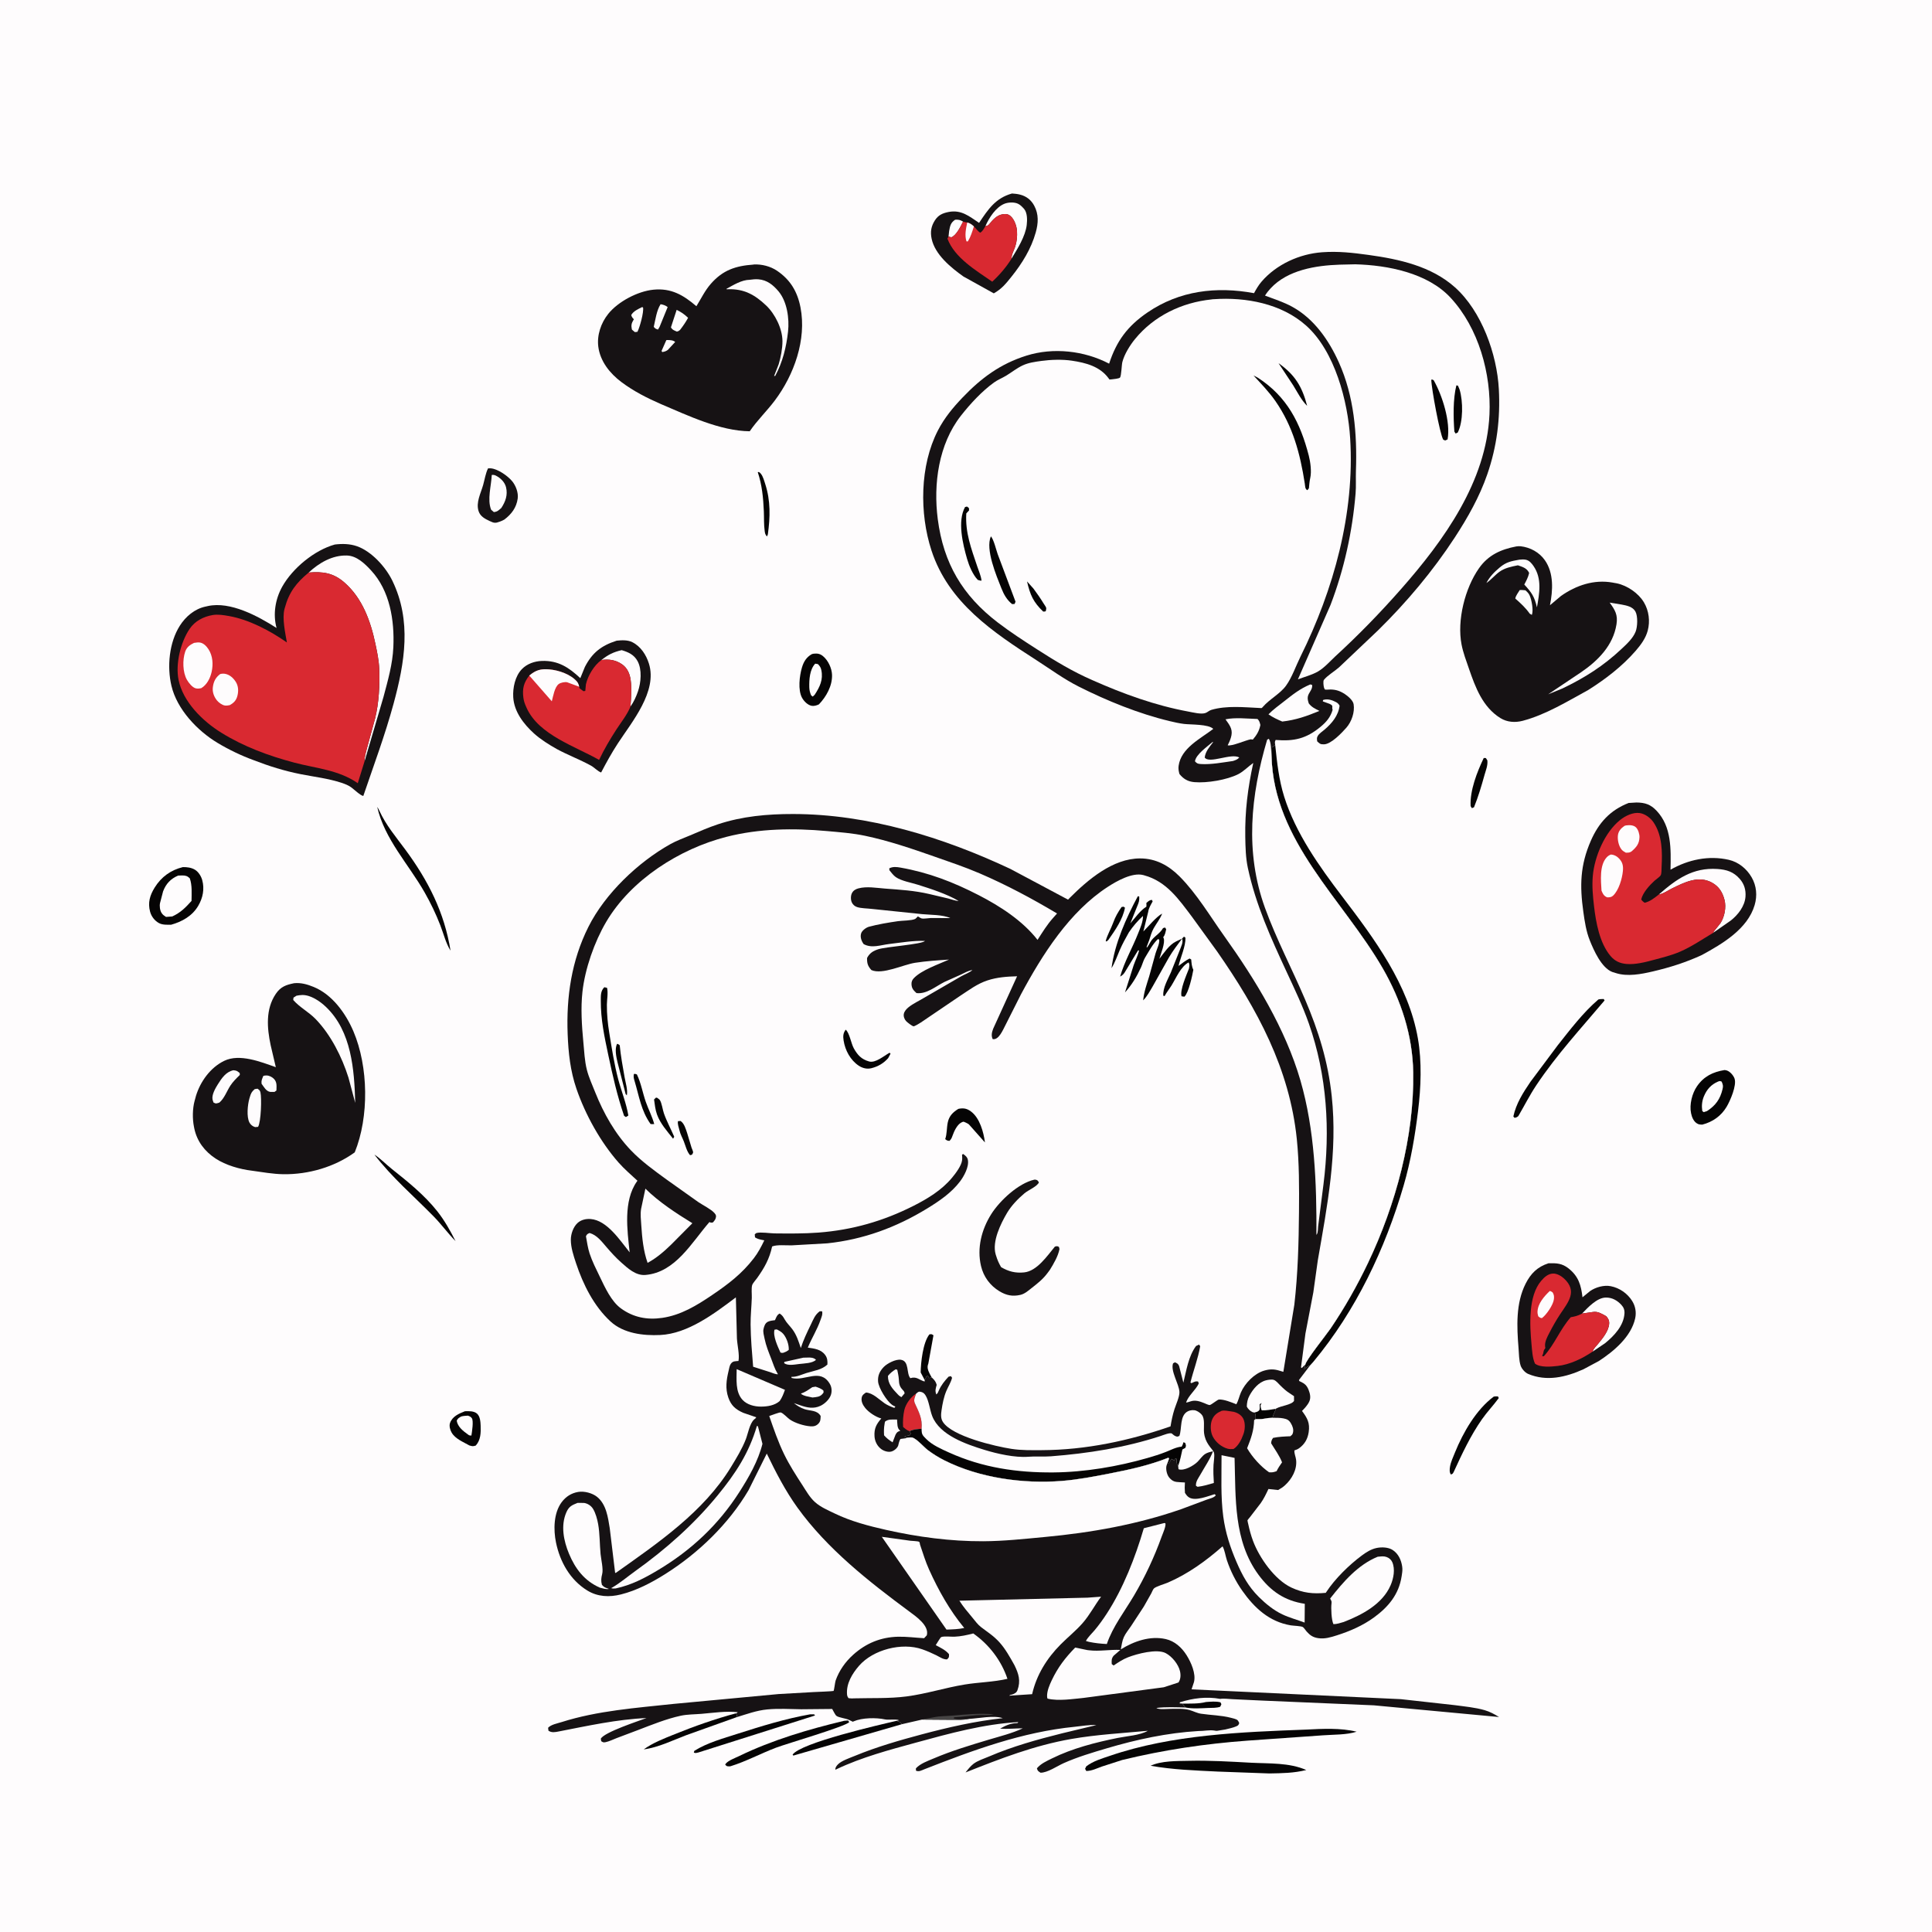 <svg version="1.1" xmlns="http://www.w3.org/2000/svg" style="display: block;" viewBox="0 0 2048 2048" width="1024" height="1024">
<path transform="translate(0,0)" fill="rgb(254,252,253)" d="M -0 -0 L 2048 0 L 2048 2048 L -0 2048 L -0 -0 z"/>
<path transform="translate(0,0)" fill="rgb(5,4,4)" d="M 1278.34 1804.21 C 1283.55 1803.88 1288.6 1803.28 1293.73 1804.5 L 1294.73 1806.5 L 1293.5 1809.21 C 1289.6 1810.65 1284.96 1810.35 1280.83 1810.51 C 1272.75 1810.81 1264.56 1811.57 1256.57 1810 L 1253.42 1805.88 C 1261.38 1805.85 1270.65 1806.23 1278.34 1804.21 z"/>
<path transform="translate(0,0)" fill="rgb(5,4,4)" d="M 803.261 500.5 L 804.44 500.344 C 805.53 501.097 805.695 501.118 806.655 502.322 C 808.835 505.056 810.083 509.698 811.165 513.044 C 816.954 530.948 816.466 548.112 813.952 566.5 L 812.978 568.704 C 811.255 566.584 811.006 565.768 810.614 563.028 C 809.634 556.173 810.003 548.869 809.702 541.926 C 809.083 527.612 807.799 514.193 803.261 500.5 z"/>
<path transform="translate(0,0)" fill="rgb(5,4,4)" d="M 1572.84 803.5 L 1575.07 803.567 L 1576.66 806.038 C 1577.27 811.474 1575.06 816.433 1573.62 821.595 C 1570.39 833.177 1567.04 844.602 1562.5 855.749 L 1560.26 856.678 L 1558.93 854.5 C 1558.02 837.964 1565.8 818.235 1572.84 803.5 z"/>
<path transform="translate(0,0)" fill="rgb(5,4,4)" d="M 780.489 1820.41 L 727.735 1839.26 C 712.965 1844.84 698.101 1852.33 682.385 1854.43 C 692.011 1847.42 704.299 1842.73 715.287 1838.29 C 736.578 1829.68 757.969 1822.16 780.142 1816.18 L 781.268 1818.5 L 780.489 1820.41 z"/>
<path transform="translate(0,0)" fill="rgb(5,4,4)" d="M 956.052 1827.72 L 841 1860.99 L 840.188 1860 C 848.607 1847.52 932.253 1828.35 950.472 1824.14 C 953.106 1825.03 954.246 1825.58 956.052 1827.72 z"/>
<path transform="translate(0,0)" fill="rgb(5,4,4)" d="M 396.87 1223.92 C 403.425 1228.17 409.05 1234.14 415.188 1239.03 C 432.253 1252.61 449.821 1266.68 463.443 1283.88 C 471.235 1293.71 477.244 1304.49 482.906 1315.65 C 474.684 1307.25 467.717 1297.64 459.508 1289.26 C 438.099 1267.43 415.623 1248.31 396.87 1223.92 z"/>
<path transform="translate(0,0)" fill="rgb(5,4,4)" d="M 1583.38 1480.5 C 1584.9 1480.1 1586.33 1480.24 1587.89 1480.27 L 1588.76 1482 C 1583.13 1489.71 1576.44 1496.64 1570.98 1504.44 C 1558.82 1521.81 1549.72 1541.29 1540.92 1560.5 C 1539.78 1562.29 1540.19 1562.24 1538 1563.02 C 1536.33 1560.74 1536.63 1557.58 1537.05 1554.9 C 1537.85 1549.85 1540.43 1544.4 1542.34 1539.67 C 1550.87 1518.59 1564.85 1494.24 1583.38 1480.5 z"/>
<path transform="translate(0,0)" fill="rgb(5,4,4)" d="M 858.607 1817.28 L 863 1817.27 L 863.964 1818.5 L 740.287 1857.71 C 738.118 1858.19 737.669 1858.58 735.5 1857.84 L 735.987 1855.99 C 749.494 1847.44 766.714 1842.73 781.85 1837.87 C 807.065 1829.78 832.497 1821.95 858.607 1817.28 z"/>
<path transform="translate(0,0)" fill="rgb(5,4,4)" d="M 894.686 1824.16 L 899 1823.73 L 900.202 1825.5 C 896.55 1830.11 833.851 1848.35 822.575 1852.63 C 806.342 1858.79 790.903 1867.21 774.278 1872.33 L 773.115 1872.42 C 770.597 1872.34 770.338 1872.48 768.723 1870.5 L 769.235 1869.66 C 771.972 1866.19 779.376 1863.52 783.4 1861.56 C 818.25 1844.62 857.044 1833.12 894.686 1824.16 z"/>
<path transform="translate(0,0)" fill="rgb(5,4,4)" d="M 492.873 1495.96 C 496.928 1495.82 502.525 1495.61 505.754 1498.59 C 508.986 1501.57 509.329 1507.13 509.493 1511.24 C 509.793 1518.77 509.6 1526.54 504.335 1532.35 C 501.18 1533.4 500.631 1533.06 497.531 1532.23 C 491.042 1528.5 482.732 1525.36 478.776 1518.64 C 477.172 1515.92 475.949 1511.55 477.017 1508.5 C 479.499 1501.4 486.506 1498.46 492.873 1495.96 z"/>
<path transform="translate(0,0)" fill="rgb(254,252,253)" d="M 488.987 1501.5 C 491.326 1500.87 493.594 1500.8 496 1500.64 C 497.889 1501.35 498.873 1501.67 500.147 1503.33 C 502.207 1506.02 500.307 1518.1 499.692 1521.79 L 497.355 1521.5 L 496.065 1520.62 C 490.953 1517 485.143 1512.47 484.145 1506 C 485.317 1503.38 486.59 1502.86 488.987 1501.5 z"/>
<path transform="translate(0,0)" fill="rgb(5,4,4)" d="M 399.859 855.348 C 400.674 856.593 401.407 857.82 402.027 859.174 C 409.177 874.796 419.42 886.772 429.507 900.421 C 453.831 933.335 471.039 967.07 477.578 1007.72 C 472.552 999.685 470.143 989.573 466.727 980.776 C 462.067 968.769 456.549 957.326 450.191 946.123 C 433.263 916.293 407.581 889.539 399.859 855.348 z"/>
<path transform="translate(0,0)" fill="rgb(5,4,4)" d="M 1694.31 1059.5 C 1696.14 1058.97 1698.1 1059.07 1700 1059 L 1700.92 1060.5 C 1675.99 1090.08 1650.17 1117.99 1628.6 1150.32 C 1621.47 1160.99 1615.94 1172.07 1609.5 1183.08 C 1607.96 1184.44 1607.44 1184.51 1605.5 1184.96 L 1604.21 1183.5 C 1607.16 1169.82 1614.57 1158.18 1622.34 1146.77 L 1651.23 1108.09 C 1664.47 1091.39 1678.07 1073.42 1694.31 1059.5 z"/>
<path transform="translate(0,0)" fill="rgb(5,4,4)" d="M 860.408 693.5 C 861.469 693.153 861.752 693.01 863.014 692.89 C 866.733 692.535 869.462 693.127 872.369 695.5 C 877.873 699.994 881.757 708.342 881.988 715.381 C 882.369 727.005 875.933 738.434 868.13 746.622 C 866.015 747.738 862.848 748.647 860.452 748.198 C 856.193 747.401 852.336 743.451 850.291 739.83 C 845.629 731.571 847.489 716.288 850.127 707.5 C 851.975 701.346 854.792 696.733 860.408 693.5 z"/>
<path transform="translate(0,0)" fill="rgb(254,252,253)" d="M 864.165 703.5 L 867 703.96 C 868.976 705.885 870.08 707.57 870.651 710.322 C 872.784 720.598 869.02 728.15 863.587 736.5 L 861.5 738.438 L 859.786 737.038 C 858.631 734.197 857.94 731.621 857.874 728.527 C 857.698 720.225 858.283 709.789 864.165 703.5 z"/>
<path transform="translate(0,0)" fill="rgb(5,4,4)" d="M 1259.9 1866.54 C 1282.24 1866 1303.87 1867.36 1326.14 1868.56 C 1345.62 1869.61 1366.55 1868.3 1384.71 1876.29 C 1371.46 1879.59 1359.04 1879.69 1345.5 1879.93 L 1290.69 1877.93 C 1266.9 1876.75 1243.19 1875.96 1219.69 1871.78 C 1231.18 1866.44 1247.34 1866.81 1259.9 1866.54 z"/>
<path transform="translate(0,0)" fill="rgb(22,18,20)" d="M 517.319 496.5 C 518.372 496.412 519.329 496.358 520.388 496.462 C 527.878 497.195 538.072 504.348 542.793 509.958 C 546.776 514.689 549.65 522.247 548.785 528.5 C 547.453 538.12 542.191 545.029 534.672 550.732 C 533.076 551.706 531.471 552.337 529.727 552.993 C 524.937 554.792 523.658 554.482 518.94 552.263 C 514.002 549.941 509.124 547.377 507.343 541.904 C 504.288 532.514 509.704 522.883 512.177 514 C 513.827 508.074 514.661 502.099 517.319 496.5 z"/>
<path transform="translate(0,0)" fill="rgb(254,252,253)" d="M 521.288 503.5 C 522.765 503.235 524.147 503.468 525.5 504.126 C 530.417 506.518 535.091 511.034 536.414 516.465 C 538.422 524.709 535.842 531.731 531.356 538.546 C 528.36 541.035 527.442 542.408 523.5 542.838 L 520.622 540.33 C 516.282 529.561 520.809 514.909 521.288 503.5 z"/>
<path transform="translate(0,0)" fill="rgb(5,4,4)" d="M 1828.05 1134.29 C 1829.02 1134.43 1829.59 1134.47 1830.48 1134.75 C 1833.91 1135.83 1837.46 1139.94 1838.66 1143.25 C 1841.25 1150.42 1834.08 1166.9 1830.25 1173.31 C 1824.39 1183.09 1815.44 1189.31 1804.5 1192.15 C 1801.93 1192.04 1800.69 1192.14 1798.48 1190.64 C 1795.09 1188.34 1793.41 1183.98 1792.61 1180.14 C 1790.68 1170.95 1793.65 1159.09 1798.88 1151.5 C 1806.16 1140.94 1815.76 1136.33 1828.05 1134.29 z"/>
<path transform="translate(0,0)" fill="rgb(254,252,253)" d="M 1821.22 1146.5 C 1823.73 1145.78 1822.48 1145.79 1824.98 1146.5 C 1826.4 1149.82 1826.83 1150.99 1825.99 1154.5 C 1823.44 1165.2 1818.66 1171.8 1809.5 1177.79 L 1806 1178.92 L 1804.5 1177.77 C 1803.69 1172.51 1804.09 1167.37 1806.12 1162.41 C 1809.19 1154.9 1813.78 1149.68 1821.22 1146.5 z"/>
<path transform="translate(0,0)" fill="rgb(5,4,4)" d="M 1384.65 1833.44 C 1401.92 1832.56 1421.28 1831.54 1438.07 1835.69 C 1427.31 1839.14 1413.47 1838.66 1402.21 1839.52 L 1322.35 1845.15 C 1277.1 1848.49 1233.65 1854.94 1189.57 1865.66 L 1167.98 1872.63 C 1162.61 1874.56 1157.27 1877.29 1151.5 1877.32 L 1150.23 1875 L 1151.5 1872.38 C 1159 1866.68 1167.93 1864.2 1176.74 1861.18 C 1242.22 1838.79 1315.96 1836.01 1384.65 1833.44 z"/>
<path transform="translate(0,0)" fill="rgb(5,4,4)" d="M 193.882 919.158 C 198.247 919.118 202.761 919.625 206.594 921.916 C 210.357 924.165 213.193 928.725 214.344 932.878 C 216.965 942.341 215.051 951.863 210.106 960.264 C 203.796 970.984 192.941 977.066 181.327 980.27 C 177.079 980.244 172.341 980.58 168.481 978.494 C 163.939 976.04 160.432 971.413 159.112 966.442 C 156.555 956.805 158.872 949.068 163.987 940.812 C 170.979 929.526 181.054 922.284 193.882 919.158 z"/>
<path transform="translate(0,0)" fill="rgb(254,252,253)" d="M 188.829 928.149 L 192.939 928.008 C 196.557 928.01 198.54 928.475 201.147 931 C 203.844 938.276 203.08 947.335 203.035 954.998 C 196.715 962.074 191.349 967.491 182.63 971.477 L 176 971.979 C 174.073 970.733 172.714 969.889 171.4 967.948 C 169.527 965.18 168.957 960.533 169.628 957.316 L 172.868 944.906 C 175.926 936.783 180.932 931.499 188.829 928.149 z"/>
<path transform="translate(0,0)" fill="rgb(5,4,4)" d="M 1347.89 801.467 L 1348.45 792.221 L 1351.79 789.917 C 1353.75 808.459 1355.67 826.647 1361.29 844.518 C 1373.46 883.227 1398.45 918.376 1422.76 950.289 C 1457.02 995.256 1493.05 1043.7 1503.02 1100.75 C 1507.35 1125.5 1506.27 1152.71 1503.22 1177.5 C 1499.93 1204.23 1495.48 1230.8 1487.92 1256.71 C 1468.33 1323.89 1437.36 1389.25 1392.36 1443.35 L 1388.86 1447.24 C 1387.51 1447.81 1386.36 1448.29 1385.2 1449.2 L 1382.25 1451.51 C 1383.31 1449.4 1383.12 1450.19 1383.46 1448.08 L 1383.64 1446.71 C 1383.83 1442.47 1406.32 1414.39 1410.39 1408.38 C 1425.52 1386.04 1438.77 1362.67 1450.36 1338.31 C 1479.48 1277.12 1499.17 1204.84 1498.07 1136.83 C 1497.44 1097.6 1485.26 1060.32 1465.75 1026.49 C 1423.67 953.509 1350.12 891.814 1347.89 801.467 z"/>
<path transform="translate(0,0)" fill="rgb(22,18,20)" d="M 1072.76 205.114 C 1075.65 205.278 1078.45 205.589 1081.26 206.29 C 1087.91 207.948 1093.02 211.9 1096.29 217.988 C 1101.23 227.155 1100.67 236.585 1097.96 246.297 C 1093.11 263.725 1083.47 279.265 1072.23 293.285 C 1066.39 300.582 1061.83 306.291 1053.46 310.961 L 1021.3 293.122 C 1008.09 283.718 991.108 269.939 987.568 253.086 C 986.045 245.833 986.999 239.86 991.043 233.562 C 994.602 228.02 999.141 225.987 1005.39 224.74 C 1019.04 222.017 1027.41 229.308 1037.87 236.253 C 1047.46 221.911 1055.23 210.011 1072.76 205.114 z"/>
<path transform="translate(0,0)" fill="rgb(254,252,253)" d="M 1005.49 250.742 L 1006.11 245 C 1007.12 239.411 1007.66 236.154 1012.5 232.906 C 1016.27 232.747 1017.63 233.025 1020.9 234.907 C 1018.31 239.979 1013.88 249.446 1008.42 251.567 L 1005.49 250.742 z"/>
<path transform="translate(0,0)" fill="rgb(254,252,253)" d="M 1044.52 239.856 C 1048.31 231.019 1055.66 219.477 1065 215.887 C 1068.95 214.369 1075.12 214.118 1078.99 215.925 C 1081.28 216.994 1083.01 218.663 1084.69 220.5 L 1085.58 221.455 C 1089.12 225.641 1088.99 233.321 1088.37 238.521 C 1086.95 250.487 1078.55 263.839 1072.3 274.027 C 1072.12 269.941 1074.89 265.376 1076.16 261.462 C 1077.89 256.104 1078.4 250.609 1078.07 245 C 1077.76 239.716 1075.27 232.428 1071.13 228.962 C 1068.46 226.724 1065.91 226.592 1062.5 227.189 C 1056.61 228.219 1052.14 233.199 1048.65 237.632 C 1047.36 239.272 1046.45 239.205 1044.52 239.856 z"/>
<path transform="translate(0,0)" fill="rgb(217,41,49)" d="M 1044.52 239.856 C 1046.45 239.205 1047.36 239.272 1048.65 237.632 C 1052.14 233.199 1056.61 228.219 1062.5 227.189 C 1065.91 226.592 1068.46 226.724 1071.13 228.962 C 1075.27 232.428 1077.76 239.716 1078.07 245 C 1078.4 250.609 1077.89 256.104 1076.16 261.462 C 1074.89 265.376 1072.12 269.941 1072.3 274.027 L 1072.3 274.13 C 1066.72 283.125 1059.57 291.443 1051.81 298.607 C 1034.75 286.732 1011.93 273.352 1004.34 253 L 1005.49 250.742 L 1008.42 251.567 C 1013.88 249.446 1018.31 239.979 1020.9 234.907 C 1022.2 235.217 1023.97 235.846 1025.33 235.824 C 1028.42 236.643 1030.03 237.978 1032.37 239.999 C 1034.67 242.256 1036.29 244.847 1039 246.698 C 1041.78 245.107 1042.86 242.522 1044.52 239.856 z"/>
<path transform="translate(0,0)" fill="rgb(254,252,253)" d="M 1025.33 235.824 C 1028.42 236.643 1030.03 237.978 1032.37 239.999 C 1030.57 245.677 1029.09 250.761 1025.96 255.913 L 1024.5 255.868 C 1022.38 249.253 1023.97 242.464 1025.33 235.824 z"/>
<path transform="translate(0,0)" fill="rgb(22,18,20)" d="M 1641.45 1339.13 C 1649.93 1338.91 1655.79 1339.08 1662.76 1344.59 C 1673.34 1352.97 1676 1362.34 1677.51 1375.18 L 1685.57 1368.57 C 1691.51 1364.47 1700.27 1362 1707.44 1363.41 C 1716.73 1365.23 1725.08 1371.02 1730.12 1379 C 1733.61 1384.53 1734.75 1391.1 1733.37 1397.45 C 1729.15 1416.92 1710.76 1432.42 1694.78 1442.78 L 1678.65 1451.41 C 1659.95 1459.88 1639.52 1464.77 1619.77 1456.35 C 1616.58 1455 1613.03 1450.93 1611.94 1447.64 C 1610.14 1442.19 1610.17 1434.74 1609.71 1429.03 C 1607.88 1406.35 1606.69 1381.66 1617.19 1360.81 C 1622.66 1349.97 1629.74 1342.91 1641.45 1339.13 z"/>
<path transform="translate(0,0)" fill="rgb(254,252,253)" d="M 1677.06 1392.41 C 1683.16 1386.12 1692.83 1375.52 1702.33 1375.46 C 1708.91 1375.41 1714.27 1378.43 1718.68 1383.18 C 1721.2 1385.89 1722.25 1388.7 1722 1392.41 C 1721.13 1405.4 1711.05 1416.04 1701.43 1423.88 L 1688.34 1432.69 C 1688.89 1429.81 1691.82 1427.29 1693.67 1425 C 1698.56 1418.98 1705.38 1411.05 1705.79 1403 C 1705.95 1399.68 1704.79 1397.75 1702.74 1395.28 C 1698.33 1392.83 1694.02 1389.95 1688.78 1390.72 L 1677.06 1392.41 z"/>
<path transform="translate(0,0)" fill="rgb(217,41,49)" d="M 1688.34 1432.69 C 1677.44 1440.07 1664.43 1446.43 1651.2 1447.96 C 1644.4 1448.75 1632.71 1449.85 1627.15 1445.5 C 1624.45 1439.64 1624.04 1431.26 1623.44 1424.79 C 1621.59 1404.64 1619.85 1373.91 1633.75 1357.69 C 1637.02 1353.88 1641.16 1350.05 1646.5 1350.02 C 1650.55 1350 1654.99 1352.55 1657.87 1355.21 C 1672.5 1368.73 1662.49 1380.14 1653.98 1392.89 C 1649.67 1399.36 1645.8 1406.28 1642.24 1413.19 C 1640.06 1417.42 1637.3 1422.46 1637.87 1427.36 L 1638.12 1429 C 1637.06 1430.41 1636.52 1431.16 1636.18 1432.93 C 1635.77 1435.06 1636.14 1434.04 1635.24 1436.19 L 1634.66 1437.5 L 1636.5 1437.67 C 1648.1 1424.99 1653.53 1409.39 1665.06 1396.3 C 1669.13 1395.64 1672.37 1394.81 1676.07 1392.93 L 1677.06 1392.41 L 1688.78 1390.72 C 1694.02 1389.95 1698.33 1392.83 1702.74 1395.28 C 1704.79 1397.75 1705.95 1399.68 1705.79 1403 C 1705.38 1411.05 1698.56 1418.98 1693.67 1425 C 1691.82 1427.29 1688.89 1429.81 1688.34 1432.69 z"/>
<path transform="translate(0,0)" fill="rgb(254,252,253)" d="M 1642.84 1368.5 C 1644.16 1368.76 1644.76 1369.25 1645.85 1370.01 C 1647.31 1372.46 1647.52 1374.3 1647.22 1377.08 C 1646.55 1383.21 1639.37 1393.62 1634.5 1397.26 C 1632.29 1396.97 1632.27 1396.65 1630.61 1395.33 C 1630.12 1393.57 1629.74 1392.06 1629.83 1390.22 C 1630.27 1381.66 1636.91 1374.12 1642.84 1368.5 z"/>
<path transform="translate(0,0)" fill="rgb(22,18,20)" d="M 653.669 679.159 C 659.09 678.58 665.334 678.249 670.302 680.745 C 679.24 685.237 685.001 694.196 687.904 703.5 C 697.11 733.002 669.805 765.278 654.942 788.038 C 648.436 798.001 642.749 808.345 637.229 818.871 C 633.659 817.64 630.004 813.556 626.502 811.627 C 614.802 805.183 602.119 800.451 590.286 794.058 C 582.043 789.427 573.077 783.842 566.042 777.476 C 555.1 767.573 544.957 754.368 544.056 739.16 C 543.464 729.167 545.979 716.907 553.088 709.44 C 558.606 703.643 566.665 700.867 574.5 700.617 C 591.774 700.066 602.953 707.491 615.153 718.872 L 620.016 706.948 C 627.79 691.905 637.39 684.369 653.669 679.159 z"/>
<path transform="translate(0,0)" fill="rgb(254,252,253)" d="M 637.561 699.63 C 644.711 693.971 650.125 691.239 659.005 689.181 C 666.148 691.3 672.167 694.024 675.864 700.853 C 680.709 709.804 679.478 723.617 676.285 732.886 C 674.345 738.514 671.842 744.082 668.332 748.91 C 669.019 739.731 669.8 729.879 668.528 720.746 C 667.625 714.263 665.061 708.205 659.596 704.337 C 652.806 699.531 645.562 698.522 637.561 699.63 z"/>
<path transform="translate(0,0)" fill="rgb(217,41,49)" d="M 637.561 699.63 C 645.562 698.522 652.806 699.531 659.596 704.337 C 665.061 708.205 667.625 714.263 668.528 720.746 C 669.8 729.879 669.019 739.731 668.332 748.91 C 665.265 757.016 658.143 765.97 653.367 773.335 C 646.567 783.821 640.441 794.223 635.071 805.536 C 609.889 791.148 571.281 779.116 558.336 750.605 L 557.701 749.168 C 556.212 745.885 555.22 742.982 554.772 739.4 C 553.594 729.978 555.143 723.685 561.072 716.126 C 567.957 710.352 573.041 708.85 581.985 709.569 C 591.95 710.369 604.67 714.576 611.54 722.432 C 612.913 724.001 613.482 726.002 613.988 727.972 L 614.206 729.493 L 618.5 732.71 L 620.441 732.392 L 621.086 725.5 C 623.113 716.235 629.83 705.114 637.561 699.63 z"/>
<path transform="translate(0,0)" fill="rgb(254,252,253)" d="M 561.072 716.126 C 567.957 710.352 573.041 708.85 581.985 709.569 C 591.95 710.369 604.67 714.576 611.54 722.432 C 612.913 724.001 613.482 726.002 613.988 727.972 L 601.188 723.23 C 598.676 722.715 594.31 723.575 592.256 725.116 C 587.828 728.441 586.338 738.297 584.941 743.405 L 561.072 716.126 z"/>
<path transform="translate(0,0)" fill="rgb(22,18,20)" d="M 1726.41 851.18 L 1734.82 850.675 C 1743.88 850.819 1749.68 852.673 1756.12 859.5 C 1772.08 876.431 1771.26 900.24 1770.82 921.921 C 1789.51 911.231 1811.35 906.575 1832.61 911.444 C 1842.93 913.81 1851.56 920.906 1856.82 930 C 1862.04 939.035 1862.92 949.459 1860 959.406 C 1852.56 984.761 1825.78 1000.52 1804.03 1012.36 C 1787.21 1020.15 1770.07 1025.57 1752.02 1029.78 C 1739.81 1032.64 1725.33 1035.43 1713.04 1031.56 L 1711.5 1031.05 L 1709.04 1030.32 C 1697.59 1025.82 1689.58 1007.62 1685.29 996.986 C 1681.39 987.31 1679.83 976.846 1678.4 966.58 C 1674.51 938.812 1674.99 917.147 1686.4 891.124 C 1694.72 872.146 1706.84 858.818 1726.41 851.18 z"/>
<path transform="translate(0,0)" fill="rgb(254,252,253)" d="M 1758.35 948.281 C 1776.91 931.959 1794.41 919.402 1820.52 921.16 C 1830.31 921.82 1837.63 924.137 1844.26 931.716 C 1848.96 937.084 1850.81 943.419 1850.29 950.5 C 1849.53 960.623 1842.38 969.753 1834.7 975.801 L 1816.32 988.598 L 1816.48 987.647 L 1819.27 984.262 L 1823.84 978.5 C 1828.12 971.721 1830.04 961.797 1828.06 954 C 1826.02 945.978 1822.31 939.841 1814.91 935.692 C 1800.54 927.643 1785.36 935.37 1772 941.986 C 1768.12 943.908 1763.95 946.866 1759.76 947.944 L 1758.35 948.281 z"/>
<path transform="translate(0,0)" fill="rgb(217,41,49)" d="M 1816.32 988.598 L 1816.26 988.714 C 1804.59 995.626 1793.64 1003.27 1781.15 1008.72 C 1772.01 1012.7 1762.27 1015.02 1752.68 1017.62 C 1743.89 1020.01 1733.31 1022.64 1724.18 1021.85 C 1717.17 1021.25 1711.75 1018.78 1707.19 1013.35 C 1695.57 999.524 1691.74 977.792 1689.72 960.5 C 1688.47 949.779 1687.48 939.27 1688.44 928.469 C 1690.26 908 1701.07 882.345 1717.34 869.271 C 1722.83 864.856 1731.12 860.753 1738.33 861.899 C 1744.19 862.83 1749.81 867.183 1753.02 872.024 C 1762.1 885.682 1762.21 903.253 1761.36 919.038 C 1761.24 921.135 1761.46 926.129 1760.36 927.899 C 1759.27 929.661 1755.5 932.115 1753.85 933.615 C 1748.59 938.419 1741.28 946.394 1739.77 953.5 C 1740.91 955.134 1741.8 955.929 1743.5 956.969 C 1749.43 955.444 1753.61 951.948 1758.35 948.281 L 1759.76 947.944 C 1763.95 946.866 1768.12 943.908 1772 941.986 C 1785.36 935.37 1800.54 927.643 1814.91 935.692 C 1822.31 939.841 1826.02 945.978 1828.06 954 C 1830.04 961.797 1828.12 971.721 1823.84 978.5 L 1819.27 984.262 L 1816.48 987.647 L 1816.32 988.598 z"/>
<path transform="translate(0,0)" fill="rgb(254,252,253)" d="M 1721.95 875.5 C 1722.82 875.183 1723.02 875.069 1724.06 874.931 C 1727.49 874.481 1731.76 874.581 1734.33 877.172 C 1736.63 879.492 1738.02 884.266 1737.92 887.5 C 1737.69 894.476 1734.6 898.126 1729.55 902.5 C 1727.48 903.994 1725.96 903.825 1723.5 903.89 C 1721.92 902.983 1720.27 902.129 1719.07 900.717 C 1715.88 896.944 1714.43 890.171 1715.06 885.364 C 1715.66 880.844 1718.4 877.98 1721.95 875.5 z"/>
<path transform="translate(0,0)" fill="rgb(254,252,253)" d="M 1697.67 944.155 C 1697.06 933.628 1695.32 917.428 1703.07 908.915 C 1704.48 907.363 1705.63 906.706 1707.5 905.864 C 1711.15 905.98 1714.25 907.772 1716.67 910.479 C 1720.25 914.488 1720.81 918.283 1720.31 923.5 C 1719.57 931.326 1715.95 943.908 1709.85 949.5 C 1708.02 951.174 1706.18 951.206 1703.84 951.242 L 1702.69 950.79 C 1699.82 949.239 1698.88 946.964 1697.67 944.155 z"/>
<path transform="translate(0,0)" fill="rgb(22,18,20)" d="M 1607.32 579.241 C 1608.9 579.065 1610.41 578.877 1612 579.064 C 1622.16 580.259 1631.71 585.428 1637.62 593.855 C 1647.27 607.604 1646.14 625.951 1643.02 641.582 L 1654.76 631.707 C 1670.81 620.452 1689.75 614.031 1709.48 617.567 L 1711 617.856 L 1713.91 618.36 C 1725.07 620.739 1736.82 628.779 1742.62 638.5 C 1747.92 647.382 1749.32 658.497 1746.66 668.5 C 1744.5 676.657 1739.28 683.659 1733.85 689.928 C 1719.64 706.321 1701.74 720 1683.44 731.521 C 1661.4 743.526 1638.53 757.642 1614.14 764.073 C 1606.15 766.179 1597.57 765.61 1590.48 761.2 C 1571.68 749.505 1564.03 728.729 1557.18 708.94 C 1554.27 700.537 1551.01 691.973 1549.31 683.224 C 1544.34 657.601 1552.91 623.522 1567.83 602.297 C 1577.65 588.319 1591.05 582.36 1607.32 579.241 z"/>
<path transform="translate(0,0)" fill="rgb(254,252,253)" d="M 1610.96 625.5 C 1612.93 625.299 1615.03 625.581 1617 625.758 C 1618.86 627.388 1620.44 628.873 1621.48 631.163 C 1623.59 635.824 1625.71 646.999 1623.84 651.82 L 1621.56 650.5 C 1617.17 644.236 1612.01 639.525 1606.28 634.491 C 1606.69 631.51 1609.41 628.099 1610.96 625.5 z"/>
<path transform="translate(0,0)" fill="rgb(254,252,253)" d="M 1610.61 593.272 C 1612.82 593.081 1615.07 592.869 1617.27 593.301 C 1621.11 594.053 1623.53 597.031 1625.65 600.105 C 1634.73 613.318 1631.88 629.12 1629.21 643.839 C 1626.67 632.595 1623.67 628.11 1615.8 619.634 C 1617.94 615.624 1619.88 611.967 1620.94 607.5 L 1620.48 606.416 C 1617.91 601.924 1613.63 600.893 1609.04 599.243 C 1602.25 600.619 1595.21 601.964 1589.48 606.112 C 1584.51 609.713 1580.73 614.539 1575.64 618.036 C 1579.21 611.155 1583.83 606.578 1589.65 601.645 C 1596.61 595.75 1601.85 594.839 1610.61 593.272 z"/>
<path transform="translate(0,0)" fill="rgb(254,252,253)" d="M 1706.31 638.79 L 1718.92 640.849 C 1724.26 641.859 1730.82 643.083 1733.64 648.308 C 1736.31 653.257 1735.86 664.35 1733.85 669.5 C 1731 676.788 1724.19 682.902 1718.59 688.163 C 1699.69 705.918 1679.71 718.566 1656.34 729.76 L 1641.08 736.002 L 1675.95 712.654 C 1693.92 700.388 1709.96 684.284 1713.54 661.852 C 1715.16 651.684 1711.98 646.593 1706.31 638.79 z"/>
<path transform="translate(0,0)" fill="rgb(22,18,20)" d="M 311.778 1042.24 C 319.095 1041.53 325.771 1043.44 332.5 1046.2 C 352.232 1054.27 366.568 1074.29 374.648 1093.28 C 390.59 1130.75 391.349 1183.85 376.042 1221.55 C 354.599 1237.11 326.941 1245.07 300.475 1244.72 C 289.458 1244.57 278.127 1242.52 267.227 1241.01 C 254.331 1239.48 239.379 1235.24 228.447 1228.05 C 216.993 1220.51 208.811 1209.82 205.973 1196.26 L 205.627 1194.5 C 203.906 1186 204.029 1175.21 206.326 1166.82 L 206.838 1165 L 207.735 1161.65 C 212.443 1146.35 223.003 1131.7 237.598 1124.57 C 253.972 1116.58 276.582 1125.68 292.384 1131.26 L 286.891 1107.88 C 283.028 1089.56 281.427 1069.64 292.398 1053.49 C 297.525 1045.94 303.187 1043.98 311.778 1042.24 z"/>
<path transform="translate(0,0)" fill="rgb(254,252,253)" d="M 279.148 1140.5 C 280.581 1140.17 280.868 1140.02 282.5 1140.04 C 285.361 1140.06 288.438 1141.65 290.389 1143.66 C 293.826 1147.21 293.112 1151.41 293.023 1155.97 L 290.944 1157.5 L 286.5 1157.48 C 281.984 1156.77 279.831 1152.21 277.268 1148.8 C 276.849 1145.28 277.843 1143.74 279.148 1140.5 z"/>
<path transform="translate(0,0)" fill="rgb(254,252,253)" d="M 247.434 1134.5 C 251.034 1134.9 251.315 1135.16 254.11 1137.5 L 254.215 1139.5 C 250.642 1142.98 246.997 1146.56 244.249 1150.74 C 240.386 1156.62 237.922 1164.24 232.5 1168.81 C 229.502 1169.65 229.128 1170.28 226.313 1168.71 L 225.34 1165.74 C 224.192 1160.6 228.399 1153.4 231.039 1149.24 C 235.151 1142.76 239.519 1136.18 247.434 1134.5 z"/>
<path transform="translate(0,0)" fill="rgb(254,252,253)" d="M 270.04 1154.5 L 273.008 1154.06 C 274.915 1155.56 275.538 1155.71 276.104 1158.06 C 277.484 1163.81 276.753 1189.31 273.557 1194.5 L 270.5 1194.79 C 267.908 1194.05 265.744 1192.4 264.451 1190 C 261.169 1183.9 262.5 1171.05 264.351 1164.53 L 264.816 1163 C 266.005 1158.92 266.773 1157.31 270.04 1154.5 z"/>
<path transform="translate(0,0)" fill="rgb(254,252,253)" d="M 314.259 1055.5 C 316.362 1055.1 318.386 1054.77 320.534 1054.75 C 329.502 1054.69 339.141 1061.29 345.5 1067.35 C 372.681 1093.28 375.58 1133.9 376.561 1169.11 L 369.392 1142.33 C 362.443 1120.3 350.668 1096.86 334.5 1080.17 C 327.249 1072.69 317.537 1067.76 310.826 1060 L 311.13 1057.5 L 314.259 1055.5 z"/>
<path transform="translate(0,0)" fill="rgb(22,18,20)" d="M 798.685 280.474 L 799.046 280.36 C 807.464 279.924 816.645 282.258 823.625 286.966 C 837.788 296.518 845.314 309.16 848.56 325.897 C 855.179 360.02 841.732 397.375 821.379 424.492 C 812.883 435.81 802.815 445.361 794.743 457.172 C 763.23 456.813 729.437 440.577 700.747 428.403 C 686.025 422.019 671.481 414.597 658.621 404.927 C 646.495 395.809 636.21 383.016 634.223 367.5 C 632.658 355.283 637.053 342.37 644.699 332.796 C 655.178 319.676 676.022 308.73 692.673 307.079 C 711.46 305.217 724.419 312.756 738.208 324.612 C 743.217 316.56 747.179 308.079 753.498 300.866 C 766.331 286.217 779.873 281.814 798.685 280.474 z"/>
<path transform="translate(0,0)" fill="rgb(254,252,253)" d="M 706.357 360.5 L 707.58 360.451 C 710.237 360.451 713.688 360.602 715.705 362.5 L 707.948 370.916 C 705.891 372.401 704.488 372.774 702 373.2 L 701.272 372 L 706.357 360.5 z"/>
<path transform="translate(0,0)" fill="rgb(254,252,253)" d="M 700.236 322.5 C 702.819 322.824 705.749 323.854 707.752 325.5 L 699.173 346.5 L 697.5 349.344 C 695.044 348.582 694.708 348.42 693.012 346.5 C 694.766 338.864 696.035 329.085 700.236 322.5 z"/>
<path transform="translate(0,0)" fill="rgb(254,252,253)" d="M 680.755 325.5 L 681.671 326 C 682.584 330.925 678.257 346.787 675.721 351.726 L 673 352.05 L 669.951 349.5 L 669.716 348.688 C 668.945 344.988 669.432 342.593 671.398 339.339 L 671.957 338.5 C 670.521 336.968 669.684 336.045 669.123 334 C 671.401 329.78 676.65 327.516 680.755 325.5 z"/>
<path transform="translate(0,0)" fill="rgb(254,252,253)" d="M 717.293 328.461 C 722.164 330.881 725.46 333.09 729.397 336.906 C 726.911 341.457 724.202 345.404 721.051 349.5 C 719.595 350.875 719.347 350.989 717.529 351.5 C 714.838 350.343 712.696 349.718 711.216 347 L 717.293 328.461 z"/>
<path transform="translate(0,0)" fill="rgb(254,252,253)" d="M 794.709 296.584 C 797.765 296.17 800.801 295.833 803.89 296.075 C 813.094 296.798 819.526 302.005 825.242 308.802 C 834.343 319.623 836.888 337.776 835.356 351.496 C 833.504 368.071 829.706 383.698 821.754 398.5 L 820.602 398.5 L 825.44 386.135 C 827.697 378.59 829.45 369.576 829.433 361.66 C 829.404 348.47 821.63 332.822 812.196 323.872 C 800.111 312.407 788.66 306.014 771.546 306.613 L 770.373 306.662 L 770.027 306.21 C 777.493 302.115 786.016 296.728 794.709 296.584 z"/>
<path transform="translate(0,0)" fill="rgb(22,18,20)" d="M 354.933 577.208 C 362.873 576.258 370.88 576.384 378.5 579.059 C 393.887 584.461 408.901 601.087 415.914 615.572 C 436.518 658.129 429.096 702.201 417.211 745.926 C 408.131 779.334 396.234 811.062 385.123 843.756 C 382.147 843.397 375.032 836.561 372.141 834.5 C 369.101 832.333 365.673 831.026 362.151 829.859 C 347.82 825.115 333.342 823.552 318.655 820.636 C 301.343 817.198 285.135 812.127 268.719 805.745 C 255.772 801.035 242.427 794.608 230.613 787.506 C 209.131 774.593 187.637 751.946 181.736 727 C 176.931 706.687 179.308 681.077 190.644 663.258 C 196.834 653.528 206.176 645.586 217.593 643.057 L 219 642.76 L 220.205 642.471 C 244.212 637.139 273.614 653.199 293.16 665.683 C 289.198 651.074 291.814 634.994 299.222 621.804 C 310.247 602.177 333.411 583.192 354.933 577.208 z"/>
<path transform="translate(0,0)" fill="rgb(254,252,253)" d="M 327.223 606.919 C 338.197 596.674 352.266 588.394 367.781 588.868 C 378.136 589.185 386.614 597.392 393.297 604.606 C 413.331 626.23 418.232 657.549 416.971 686 C 416.17 704.088 411.151 721.339 406.535 738.703 L 386.433 807.068 C 386.341 801.859 388.268 796.016 389.618 790.967 L 397.621 761.612 C 401.7 744.98 402.693 726.031 401.998 709 C 401.63 699.965 399.832 691.561 397.992 682.754 C 392.929 658.531 384.175 633.98 364.833 617.255 C 353.073 607.086 341.931 605.752 327.223 606.919 z"/>
<path transform="translate(0,0)" fill="rgb(217,41,49)" d="M 327.223 606.919 C 341.931 605.752 353.073 607.086 364.833 617.255 C 384.175 633.98 392.929 658.531 397.992 682.754 C 399.832 691.561 401.63 699.965 401.998 709 C 402.693 726.031 401.7 744.98 397.621 761.612 L 389.618 790.967 C 388.268 796.016 386.341 801.859 386.433 807.068 L 379.255 830.215 C 358.864 816.075 335.249 814.574 312.101 808.453 C 284.8 801.235 258.475 791.531 234.409 776.591 C 214.89 764.474 194.021 744.111 189.276 720.698 C 185.845 703.768 191.459 680.693 201.062 666.549 C 206.671 658.289 215.737 653.608 225.5 651.962 C 231 651.035 237.045 652.035 242.5 652.989 C 264.073 656.762 286.381 668.626 304.117 681.04 C 302.388 670.851 298.974 655.644 301.538 645.684 L 301.871 644.5 C 306.356 627.742 314.065 617.846 327.223 606.919 z"/>
<path transform="translate(0,0)" fill="rgb(254,252,253)" d="M 233.453 714.5 C 235.317 714.074 236.819 713.942 238.694 714.293 C 243.532 715.199 247.348 718.723 249.927 722.773 C 252.726 727.169 252.954 732.461 251.7 737.466 C 250.459 742.423 247.865 745.098 243.5 747.489 C 241.925 747.769 240.112 748.115 238.5 747.885 C 235.456 747.452 231.908 744.82 230.004 742.5 C 226.82 738.619 224.974 733.525 225.62 728.5 C 226.398 722.447 228.541 718.136 233.453 714.5 z"/>
<path transform="translate(0,0)" fill="rgb(254,252,253)" d="M 205.655 681.5 C 207.712 681.197 210.04 680.755 212.104 681.133 C 215.893 681.826 218.946 685.07 220.955 688.14 C 225.593 695.227 226.139 704.132 224.333 712.299 C 222.858 718.964 219.279 725.974 213.306 729.5 C 211.178 729.919 209.732 730.179 207.561 729.675 C 203.901 728.824 199.958 723.75 198.176 720.636 C 193.601 712.639 193.37 699.468 196.318 690.768 C 197.91 686.073 201.341 683.528 205.655 681.5 z"/>
<path transform="translate(0,0)" fill="rgb(22,18,20)" d="M 780.142 1816.18 C 781.765 1815.57 781.246 1816.06 781.964 1815.04 C 769.815 1813.57 755.745 1815.73 743.574 1816.74 C 736.424 1817.34 728.588 1817.24 721.6 1818.75 C 706.355 1822.06 690.983 1828.31 676.43 1833.88 L 653.57 1842.5 C 649.842 1843.93 645.871 1845.96 641.964 1846.77 C 639.579 1847.26 639.272 1846.92 637.299 1845.72 L 636.874 1843 C 641.204 1835.94 676.791 1824.42 685.315 1821.2 C 654.253 1822.54 622.769 1829.5 592.335 1835.42 C 588.345 1836.19 584.876 1836.96 581.386 1834.62 L 581.008 1831.5 C 584.187 1828.04 590.861 1826.9 595.432 1825.45 C 633.435 1813.38 674.282 1810.49 713.787 1806.23 L 825.373 1795.77 L 862.56 1793.66 C 864.642 1793.56 883.263 1792.84 883.606 1792.47 C 884.223 1791.82 885.166 1783.24 885.793 1781.46 C 889.559 1770.81 896.114 1761.54 904.5 1754.02 C 918.033 1741.89 933.66 1735.45 951.864 1735 C 960.971 1734.77 970.469 1736.07 979.587 1736.56 L 982.458 1733.5 C 985.258 1723.21 970.835 1713.38 963.825 1708.2 C 920.911 1676.47 876.881 1641.88 845.376 1598.19 C 832.522 1580.36 822.342 1560.59 812.811 1540.85 L 793.481 1579.67 C 772.476 1615.36 740.234 1646.47 705.262 1668.51 C 690.756 1677.65 674.94 1685.98 658.213 1690.17 C 645.905 1693.26 633.476 1692.73 622.5 1685.96 C 604.291 1674.74 593.595 1655.58 589.369 1635.08 C 586.595 1621.63 586.833 1603.94 595.301 1592.5 C 599.74 1586.5 605.62 1582.74 612.965 1581.5 C 619.302 1580.43 627.884 1582.68 632.906 1586.72 C 642.683 1594.57 644.501 1608.44 646.359 1620 L 652.056 1667.27 L 652.815 1667.31 C 697.395 1635.69 745.865 1602.77 774.918 1555.06 C 780.605 1545.73 786.633 1535.87 790.603 1525.67 C 792.884 1519.81 794.647 1508.98 799.411 1504.69 C 801.743 1502.59 799.184 1505.51 801.704 1502.38 L 787.797 1497.62 C 779.699 1494 775.023 1489.97 772.067 1481.5 C 768.688 1471.81 770.02 1462.84 772.343 1453.13 C 772.868 1450.94 773.366 1447.57 774.668 1445.74 C 776.958 1442.54 779.259 1443.07 782.832 1442.68 C 784.055 1435.82 781.565 1426.06 781.175 1418.88 L 780.061 1375.26 C 757.392 1392.33 729.2 1413.78 699.833 1415.16 C 681.909 1416.01 661.01 1413.55 647.181 1400.81 C 629.568 1384.59 618.112 1361.64 610.659 1339.16 C 608 1331.13 605.078 1322.54 605.112 1314 C 605.136 1308 607.722 1300.56 612.203 1296.45 C 615.918 1293.04 621.144 1291.83 626.088 1292.21 C 643.606 1293.58 657.276 1314.95 667.475 1327.54 C 664.888 1304.04 660.593 1273.17 675.093 1252.51 L 675.733 1251.63 C 669.038 1245.42 661.752 1239.2 655.722 1232.36 C 636.528 1210.58 620.43 1181.48 611.045 1154.12 C 604.544 1135.17 602.496 1116.05 601.736 1096.19 C 600.223 1056.7 605.81 1018.25 623.758 982.473 C 641.422 947.259 676.355 913.981 710.626 894.806 C 717.358 891.039 724.422 888.568 731.486 885.564 C 741.271 881.402 750.832 877.175 760.944 873.821 C 786.865 865.224 813.505 862.868 840.682 862.891 C 920.073 862.957 999.57 887.461 1071 921.063 L 1132.17 953.656 L 1133.87 951.895 C 1153.18 932.568 1179.67 909.911 1208.61 909.964 C 1225.27 909.995 1238.8 917.428 1250.36 929.016 C 1268.68 947.4 1282.6 971.045 1297.64 992.132 C 1330.63 1038.38 1362.58 1090.45 1378.5 1145.3 C 1393.7 1197.67 1395.75 1254.75 1395.46 1309 L 1395.99 1308.29 C 1397.27 1306 1396.94 1302.57 1397.28 1300 L 1402.93 1255.5 C 1410.18 1198.04 1406.75 1140.05 1387.48 1085.09 C 1380.9 1066.32 1372.26 1048.32 1363.9 1030.3 C 1347.14 994.163 1331.19 959.179 1322.77 920 C 1320.49 909.361 1320.23 897.991 1320.04 887.121 C 1319.59 859.985 1322.74 835.222 1328.52 808.771 C 1323.17 812.457 1318.45 817.68 1312.67 820.622 C 1300.66 826.727 1279.42 830.262 1266.08 829.098 C 1259.15 828.494 1254.6 825.787 1250.28 820.5 C 1249.43 817.49 1248.94 814.922 1249.38 811.781 C 1252.02 792.971 1272.33 783.213 1286.12 772.669 C 1281.12 767.501 1262.27 768.282 1255.05 767.389 C 1249.86 766.748 1244.76 765.587 1239.69 764.368 C 1207.01 756.514 1173.31 742.841 1143.34 727.722 C 1127.87 719.921 1113.71 709.515 1099.17 700.149 C 1052.63 670.176 1005.49 638.939 987.379 583.464 C 974.559 544.197 975 493.58 994.186 456.372 C 1001.04 443.079 1010.01 432.218 1020.28 421.466 C 1040.06 400.75 1060.3 385.722 1088.04 377.002 C 1116.6 368.025 1149.42 371.737 1175.72 385.497 C 1183.56 361.388 1195.3 345.663 1216.26 331.306 C 1250.26 308.016 1289.51 303.402 1329.32 310.772 C 1331.66 306.46 1334.06 302.314 1337.27 298.575 C 1353.04 280.216 1377.58 269.118 1401.5 267.402 C 1418.66 266.171 1433.92 267.917 1450.83 270.254 C 1483.27 274.735 1517.27 282.193 1542.31 304.568 C 1570.58 329.826 1586.88 375.445 1588.84 412.655 C 1590.48 443.762 1586.79 473.208 1576.6 502.743 C 1568.37 526.601 1555.86 548.707 1542.13 569.756 C 1518.96 605.278 1490.92 638.622 1460.67 668.295 L 1419.49 707.353 C 1414.73 711.598 1407.27 715.89 1403.41 720.674 C 1402.37 721.962 1403 726.853 1403.39 728.5 C 1403.48 728.889 1404.22 730.827 1404.5 730.922 C 1405.55 731.276 1409.2 730.87 1410.52 730.894 C 1416.22 730.997 1420.62 732.505 1425.42 735.641 C 1428.85 737.879 1434.22 742.359 1434.9 746.5 C 1436.28 754.886 1432.73 765.128 1427.19 771.408 C 1422.42 776.826 1411.06 788.886 1403.47 789.022 C 1399.47 789.094 1399.09 788.401 1396.27 785.852 C 1396.02 783.479 1395.63 782.169 1396.95 780.007 C 1398.53 777.423 1401.84 775.342 1404.13 773.377 C 1411.87 766.739 1418.82 758.504 1420.02 748 C 1418.96 746.179 1417.99 745.198 1416.15 744.222 C 1411.93 741.983 1407.13 740.497 1402.5 742.032 L 1402.24 743.5 L 1409.5 746.151 C 1414.11 748.333 1411.4 748.969 1412.63 752.5 C 1410.38 760.188 1406.04 765.289 1399.99 770.332 C 1384.71 783.053 1371.71 785.981 1352.24 784.381 C 1351 786.665 1351.52 787.405 1351.79 789.917 L 1348.45 792.221 L 1347.89 801.467 C 1350.12 891.814 1423.67 953.509 1465.75 1026.49 C 1485.26 1060.32 1497.44 1097.6 1498.07 1136.83 C 1499.17 1204.84 1479.48 1277.12 1450.36 1338.31 C 1438.77 1362.67 1425.52 1386.04 1410.39 1408.38 C 1406.32 1414.39 1383.83 1442.47 1383.64 1446.71 L 1383.46 1448.08 C 1383.12 1450.19 1383.31 1449.4 1382.25 1451.51 L 1385.2 1449.2 C 1386.36 1448.29 1387.51 1447.81 1388.86 1447.24 L 1376.9 1462.97 C 1377.66 1464.47 1377.07 1463.91 1378.46 1464.54 C 1382.91 1466.55 1385.29 1468.61 1387.11 1473.21 C 1388.66 1477.1 1389.74 1481.47 1387.96 1485.5 C 1386.27 1489.33 1383.09 1492.7 1380.19 1495.66 C 1385.81 1503.26 1388.73 1508.28 1387.26 1518.16 C 1386.2 1525.28 1383.1 1530.8 1377.22 1535.1 C 1375.58 1536.29 1374.02 1536.87 1372.12 1537.5 C 1371.88 1541.08 1373.51 1544.01 1373.92 1547.5 C 1375.13 1557.76 1369.41 1567.93 1362.01 1574.59 C 1359.8 1576.58 1357.43 1578.07 1354.84 1579.49 L 1344.6 1578.39 C 1342.18 1583.59 1339.71 1588.71 1336.4 1593.42 L 1325.17 1608.03 C 1324.88 1608.41 1322.44 1611.24 1322.36 1611.57 C 1322.27 1611.95 1323.04 1614.94 1323.17 1615.54 C 1324.46 1621.61 1326.1 1627.64 1328.27 1633.45 C 1334.94 1651.32 1351.22 1674.63 1369 1682.92 C 1381.34 1688.67 1392 1689.76 1405.38 1688.47 L 1405.91 1687.64 C 1415.08 1673.62 1430.13 1658.88 1443.5 1648.96 C 1448.33 1645.39 1453.35 1642.15 1459.34 1640.91 C 1464.62 1639.82 1471.77 1640.05 1476.4 1643.13 C 1482.36 1647.08 1485.34 1653.64 1486.36 1660.53 C 1486.81 1663.55 1486.55 1666.01 1486.08 1669 L 1485.78 1670.99 C 1482.84 1690.1 1471.78 1703.43 1456.37 1714.64 C 1444.56 1723.23 1431.04 1729.1 1417.19 1733.51 C 1410.7 1735.58 1404.27 1737.56 1397.4 1736.52 C 1391.83 1735.68 1388.75 1733.59 1384.98 1729.36 C 1384.02 1728.28 1382.19 1725.44 1381.1 1724.76 C 1379.22 1723.57 1371.13 1723.42 1368.21 1722.93 C 1345.47 1719.08 1329.72 1704.53 1316.81 1686.16 C 1309.9 1676.34 1304.39 1665.31 1300.56 1653.93 C 1299.01 1649.33 1298.33 1643.3 1295.95 1639.17 C 1278.54 1654.51 1259.27 1668.49 1237.85 1677.67 C 1234.54 1679.09 1225.42 1681.65 1223.16 1683.88 C 1222.13 1684.89 1221.09 1687.76 1220.35 1689.13 L 1212.55 1702.93 L 1198.76 1724.01 C 1196.31 1727.63 1193.17 1731.38 1191.35 1735.35 C 1189.55 1739.27 1188.93 1744.19 1188.11 1748.42 C 1201.97 1739.8 1219.21 1733.73 1235.77 1737.5 C 1245.26 1739.66 1252.67 1746.41 1257.77 1754.5 C 1262.57 1762.1 1267.91 1774.06 1265.67 1783.03 L 1263.1 1790.77 L 1484.95 1801.18 L 1542 1807.52 C 1552.44 1808.93 1563.78 1809.94 1573.86 1812.87 C 1579.41 1814.49 1584.18 1817.11 1589.07 1820.11 L 1456.32 1807.72 L 1338.5 1802.71 L 1306.48 1801.19 C 1302.59 1801.06 1297.26 1800.23 1293.53 1800.89 C 1278.97 1798.24 1264.67 1800.13 1250.72 1804.5 L 1250.52 1805.65 L 1253.42 1805.88 L 1256.57 1810 C 1246.41 1809.82 1235.94 1809.23 1225.83 1810.5 C 1228.25 1812.48 1237.33 1811.46 1240.78 1811.46 C 1247.32 1811.46 1254.68 1810.93 1261.02 1812.73 C 1265.17 1813.91 1268.82 1815.97 1273.16 1816.62 C 1283.7 1818.2 1294.38 1818.23 1304.74 1820.91 C 1306.59 1821.39 1310.53 1822.21 1311.88 1823.5 C 1312.72 1824.3 1313.06 1825.5 1313.65 1826.5 C 1312.81 1828.65 1312.78 1828.97 1310.55 1829.96 C 1306.94 1831.56 1302.64 1832.34 1298.82 1833.33 L 1290.8 1834.64 C 1289.46 1834.9 1288.77 1834.7 1287.46 1834.48 C 1281.87 1833.56 1275.94 1835.08 1270.27 1834.96 C 1237.24 1836.93 1205.09 1843.88 1173.43 1853.22 C 1158.16 1857.73 1142.05 1862.53 1127.5 1869.03 C 1120.71 1872.07 1110.44 1879.18 1103 1879.15 C 1100.42 1877.38 1100.01 1877.45 1099.16 1874.5 C 1103.29 1869.52 1109.46 1866.81 1115.16 1863.99 C 1136.83 1853.28 1161.22 1847.06 1184.83 1842.28 C 1194.48 1840.33 1208.35 1839.56 1216.76 1834.71 C 1189.82 1837.25 1162.37 1838.72 1135.73 1843.37 C 1096.37 1850.24 1060.46 1864.18 1023.54 1878.86 C 1025.87 1875.81 1028.81 1872.15 1031.85 1869.8 C 1036.37 1866.3 1043.3 1864.15 1048.55 1861.9 C 1073.4 1851.24 1099.58 1843.96 1125.8 1837.41 L 1162.22 1828.68 C 1154.94 1828.14 1146.77 1829.72 1139.45 1830.44 C 1083.63 1835.96 1031.61 1855.23 979.84 1875.5 C 976.687 1876.73 974.154 1878.36 970.969 1877 L 970.912 1874.5 C 975.535 1869.43 983.584 1866.64 989.839 1863.98 C 1008.7 1855.96 1028.39 1850.04 1048 1844.16 C 1059.86 1840.6 1072.97 1837.4 1084.18 1832.09 C 1076.17 1832.1 1068.11 1833.07 1060.16 1832.42 C 1065.63 1829.32 1071.02 1826.78 1077.36 1826.58 L 1078.5 1826.55 L 1079.49 1825.5 C 1042.67 1827.53 1006.44 1837.55 971.019 1847.23 C 942.765 1854.95 913.432 1862.77 886.871 1875.37 L 885.5 1876.02 C 885.335 1873.76 886.539 1872.17 888.073 1870.5 C 891.789 1866.46 901.271 1863.33 906.348 1861.23 C 928.982 1851.9 953.009 1844.94 976.642 1838.63 C 1005.06 1831.05 1033.71 1824.48 1062.97 1821.33 C 1053.44 1818.08 1037.57 1821.56 1027.4 1822.08 C 1021.12 1823.4 1014.71 1823.06 1008.33 1823.06 L 977.407 1822.83 L 956.052 1827.72 C 954.246 1825.58 953.106 1825.03 950.472 1824.14 L 953 1823.58 C 950.502 1822.01 941.818 1823.45 938.209 1822.66 C 928.708 1820.59 913.917 1820.82 904.957 1824.69 L 904 1825.12 L 900 1823.18 C 896.662 1821.45 889.005 1820.83 886.539 1818.78 C 885.219 1817.68 883.148 1813.2 882.161 1811.58 L 849.312 1811.89 C 837.325 1811.71 825.458 1810.94 813.5 1812.05 C 802.166 1813.09 791.342 1817.11 780.489 1820.41 L 781.268 1818.5 L 780.142 1816.18 z"/>
<path transform="translate(0,0)" fill="rgb(254,252,253)" d="M 851.6 1439.19 L 858 1439.03 C 860.926 1439.22 862.963 1439.41 864.976 1441.5 C 861.079 1445.24 852.526 1445.23 847.247 1445.89 C 842.499 1446.44 835.22 1448.01 831.187 1445 L 831.5 1443.65 L 851.6 1439.19 z"/>
<path transform="translate(0,0)" fill="rgb(254,252,253)" d="M 861.044 1470.5 L 864.5 1469.9 C 867.71 1470.98 870.242 1471.8 872.836 1474.02 C 873.054 1476.27 873.422 1475.65 872.138 1477.3 C 869.296 1480.93 865.473 1480.94 861.235 1481.41 L 854.5 1479.96 C 852.901 1479.48 849.908 1478.64 849.06 1477.17 C 853.555 1475.84 857.184 1473.07 861.044 1470.5 z"/>
<path transform="translate(0,0)" fill="rgb(70,68,68)" d="M 977.407 1822.83 C 981.216 1821.71 985.394 1821.37 989.297 1820.5 C 996.369 1818.92 1002.74 1819.22 1009.86 1818.6 C 1025.06 1817.27 1038.22 1815.94 1053.55 1817.25 C 1047.45 1818.62 1041.55 1817.72 1035.41 1818.2 C 1027.36 1818.83 1019.63 1820.1 1011.5 1820.43 L 1010.86 1821.5 C 1015.3 1823.28 1022.48 1821.89 1027.4 1822.08 C 1021.12 1823.4 1014.71 1823.06 1008.33 1823.06 L 977.407 1822.83 z"/>
<path transform="translate(0,0)" fill="rgb(254,252,253)" d="M 821.027 1409.5 L 823.446 1409.23 C 825.947 1410.54 828.462 1411.8 830.312 1414 C 833.847 1418.19 836.48 1425.57 836.106 1431 L 833.5 1432.71 C 830.952 1433.7 829.984 1434.7 827.31 1433.72 C 824.441 1427.31 819.115 1416.25 821.027 1409.5 z"/>
<path transform="translate(0,0)" fill="rgb(254,252,253)" d="M 949.49 1451.5 L 951.15 1452.05 C 951.807 1455.4 952.619 1458.82 952.806 1462.24 C 953.067 1467 953.449 1469.61 956.79 1473.24 C 958.254 1474.83 958.402 1474.77 958.967 1477 L 955.5 1481.06 L 953.142 1479.5 L 951.646 1478.04 C 946.073 1472.19 941.112 1466.83 941.264 1458.5 C 943.762 1455.46 946.149 1453.56 949.49 1451.5 z"/>
<path transform="translate(0,0)" fill="rgb(254,252,253)" d="M 938.082 1507.05 C 941.817 1503.98 946.153 1504.91 950.899 1504.78 C 951.32 1508.63 950.742 1513.95 954 1516.37 L 954.5 1516.58 C 951.507 1517.64 950.685 1518.13 949.237 1521 L 946.179 1528.94 C 942.655 1526.67 939.893 1524.69 937.15 1521.5 C 936.9 1517.2 936.942 1513.57 937.698 1509.34 L 938.082 1507.05 z"/>
<path transform="translate(0,0)" fill="rgb(254,252,253)" d="M 1285.42 786.5 L 1285.91 786.797 C 1282.11 791.721 1277.82 796.617 1277.04 803 C 1281.93 810.096 1305.18 797.912 1313.68 803 C 1311.66 805.219 1309.7 805.791 1306.96 806.707 C 1296.34 808.187 1283.64 810.629 1273 809.913 C 1269.83 809.7 1268.75 809.39 1266.7 807 C 1267.82 799.587 1279.77 791.476 1285.42 786.5 z"/>
<path transform="translate(0,0)" fill="rgb(217,41,49)" d="M 964.163 1517.12 C 961.42 1516.3 959.559 1514.46 957.335 1512.71 C 956.894 1507.08 957.365 1500.01 958.663 1494.53 C 960.164 1488.19 965.553 1480.69 971.155 1477.28 C 969.97 1480.88 968.117 1483.83 969.78 1487.5 C 974.012 1496.84 977.955 1503.76 976.939 1514.55 C 972.579 1514.9 968.131 1515.06 964.163 1517.12 z"/>
<path transform="translate(0,0)" fill="rgb(254,252,253)" d="M 1299.06 762.5 C 1309.44 760.333 1322.36 761.837 1333 762.14 C 1335.14 764.339 1335.25 765.588 1336.05 768.5 C 1334.84 774.781 1332.17 779.202 1328.02 784.016 L 1325.9 783.68 C 1321 784.484 1305.2 791.461 1301.39 790 C 1303.15 786.604 1304.72 783.15 1305.41 779.358 C 1306.72 772.246 1302.8 767.878 1299.06 762.5 z"/>
<path transform="translate(0,0)" fill="rgb(254,252,253)" d="M 1389 725.5 L 1390.92 726.047 C 1391.63 731.063 1387.05 734.038 1386.32 738.635 C 1385.92 741.115 1386.65 743.325 1387.37 745.672 C 1390.5 749.727 1394.17 751.338 1398.63 753.577 C 1385.14 759.184 1373.79 763.203 1359.26 764.873 C 1354 762.65 1349.33 760.504 1344.63 757.219 C 1349.57 752.14 1355.46 747.951 1361.03 743.576 C 1370.32 736.281 1377.96 730.088 1389 725.5 z"/>
<path transform="translate(0,0)" fill="rgb(217,41,49)" d="M 1295.05 1495.5 C 1296.68 1495.17 1297.77 1495.2 1299.4 1495.37 L 1300.6 1495.5 L 1308.05 1496.66 C 1312.08 1497.7 1316.13 1500.14 1318 1504.04 C 1320.16 1508.54 1319.86 1515.24 1318.22 1519.86 L 1317.8 1520.99 C 1315.94 1526.33 1312.42 1533.05 1307.5 1536.04 C 1305.42 1536.1 1303.31 1536.26 1301.28 1535.68 C 1294.69 1533.8 1288.56 1528.7 1285.49 1522.56 C 1283.02 1517.62 1282.78 1510.03 1284.82 1505 C 1286.83 1500.04 1290.26 1497.57 1295.05 1495.5 z"/>
<path transform="translate(0,0)" fill="rgb(254,252,253)" d="M 780.903 1451.35 L 832.066 1473.28 C 830.513 1477.58 829.148 1481.37 826.5 1485.17 C 821.158 1489.88 813.526 1491.05 806.639 1491.06 C 799.775 1491.08 791.95 1489.13 787.135 1483.93 C 779.279 1475.44 780.858 1462.04 780.903 1451.35 z"/>
<path transform="translate(0,0)" fill="rgb(254,252,253)" d="M 1330.16 1497.28 C 1329.1 1497.27 1328.79 1497.35 1327.67 1496.89 C 1325.26 1495.89 1322.71 1493.31 1321.65 1491 C 1321.79 1486.79 1322.43 1483.26 1324.45 1479.5 C 1328.13 1472.63 1334.16 1465.19 1342 1463.21 C 1344.25 1462.64 1348.12 1462.01 1350.37 1462.78 C 1352.72 1463.58 1355.23 1466.71 1356.97 1468.42 C 1360.43 1471.85 1363.52 1474.74 1367.67 1477.3 L 1371.7 1480 L 1371.72 1485 C 1369.07 1489.29 1358.21 1490.11 1353.05 1492.98 L 1352.26 1493.43 C 1351.74 1496.14 1350.76 1497.56 1349.73 1499.99 L 1348.92 1502.9 C 1345.64 1503.01 1342.88 1503.27 1339.67 1503.95 C 1336.94 1504.52 1333.69 1504.32 1330.9 1504.34 C 1331.3 1501.56 1331.02 1499.96 1330.16 1497.28 z"/>
<path transform="translate(0,0)" fill="rgb(5,4,4)" d="M 1330.16 1497.28 C 1331.87 1496.78 1333.25 1496.53 1334.58 1495.26 C 1335.84 1494.06 1335.27 1490.27 1335.28 1488.5 L 1337.5 1487.3 C 1336.44 1488.94 1336.89 1488.05 1336.18 1489.99 C 1336.42 1491.89 1336.66 1493.31 1337.5 1495.04 C 1342.54 1495.17 1347.31 1494.26 1352.26 1493.43 C 1351.74 1496.14 1350.76 1497.56 1349.73 1499.99 L 1348.92 1502.9 C 1345.64 1503.01 1342.88 1503.27 1339.67 1503.95 C 1336.94 1504.52 1333.69 1504.32 1330.9 1504.34 C 1331.3 1501.56 1331.02 1499.96 1330.16 1497.28 z"/>
<path transform="translate(0,0)" fill="rgb(254,252,253)" d="M 1348.92 1502.9 C 1352.69 1502.94 1356.68 1502.82 1360.39 1503.54 C 1364.35 1504.31 1366.35 1505.28 1368.43 1508.8 C 1370.23 1511.83 1371.49 1515.29 1370.57 1518.81 C 1370.01 1520.99 1369.42 1521.08 1367.82 1522.5 C 1361.6 1522.73 1355.62 1522.98 1349.5 1524.22 C 1348.03 1526.37 1347.6 1527.4 1347.5 1530.01 C 1351.61 1536.85 1356.05 1542.61 1359.03 1550.12 C 1356.9 1553.19 1354.84 1556.12 1353.24 1559.5 C 1350.16 1560.6 1348.52 1561 1345.27 1560.67 C 1336.39 1554.57 1327.39 1544.54 1321.99 1535.19 C 1326.11 1524.79 1329.13 1516.6 1329.43 1505.36 L 1330.9 1504.34 C 1333.69 1504.32 1336.94 1504.52 1339.67 1503.95 C 1342.88 1503.27 1345.64 1503.01 1348.92 1502.9 z"/>
<path transform="translate(0,0)" fill="rgb(254,252,253)" d="M 684.145 1260.02 C 698.397 1274.15 716.872 1286.15 733.947 1296.68 L 711.711 1319.07 C 703.866 1326.7 696.136 1333.44 686.476 1338.69 C 681.994 1325.97 680.664 1312.33 679.795 1298.93 C 679.427 1293.25 678.657 1287.09 679.598 1281.47 L 684.145 1260.02 z"/>
<path transform="translate(0,0)" fill="rgb(254,252,253)" d="M 934.749 1629.09 L 964.949 1633.24 C 966.509 1633.43 973.184 1633.66 974.249 1634.36 C 975.153 1634.95 974.941 1636.41 975.288 1637.43 C 978.296 1646.29 981.08 1655.48 984.942 1664 C 994.911 1686.01 1006.7 1707.09 1022.13 1725.74 C 1015.89 1727.09 1009.67 1727.2 1003.31 1727.43 L 934.749 1629.09 z"/>
<path transform="translate(0,0)" fill="rgb(254,252,253)" d="M 1234.1 1614.5 L 1235.26 1614.64 C 1236.43 1617.27 1232.56 1625.66 1231.49 1628.66 C 1223.63 1650.54 1213.78 1671.57 1201.95 1691.58 C 1192.18 1708.11 1179.44 1724.46 1173.29 1742.72 C 1166.76 1742.41 1160.68 1741.78 1154.28 1740.42 L 1151.12 1739.5 C 1153.24 1735.39 1157.3 1731.73 1160.28 1728.18 C 1164.91 1722.67 1169.14 1716.76 1173.08 1710.73 C 1190.71 1683.72 1203.46 1650.81 1212.5 1620 L 1234.1 1614.5 z"/>
<path transform="translate(0,0)" fill="rgb(254,252,253)" d="M 612.228 1593.14 L 619 1593.16 C 622.852 1593.66 626.566 1596.08 628.603 1599.38 C 631.374 1603.87 633.133 1610.44 634.062 1615.61 C 635.889 1625.76 635.638 1637.01 636.636 1647.37 C 637.181 1653.02 639.703 1663.31 638.34 1668.51 C 637.264 1672.62 636.924 1675.87 638.062 1680 C 640.591 1682.93 641.963 1683 645.5 1684.3 C 642.365 1685.02 638.827 1683.69 635.767 1682.93 C 619.549 1675.78 609.823 1663.02 603.161 1647.01 C 597.467 1633.33 594.197 1617.06 600.413 1603.01 C 603.135 1596.86 606.214 1595.53 612.228 1593.14 z"/>
<path transform="translate(0,0)" fill="rgb(254,252,253)" d="M 1460.52 1650.16 L 1461.4 1650.12 C 1464.46 1649.84 1466.98 1649.43 1469.96 1650.54 C 1472.59 1651.51 1474.74 1653.39 1475.88 1655.98 C 1479.14 1663.45 1477.22 1673.21 1474.12 1680.39 C 1465.42 1700.52 1443.8 1711.82 1424.45 1719.35 C 1420.89 1720.36 1417.21 1721.71 1413.5 1721.67 C 1411.38 1717.44 1410.8 1704.61 1411.46 1699.72 C 1411.81 1697.21 1411.11 1696.73 1410.02 1694.5 C 1423.82 1676.96 1439.43 1658.71 1460.52 1650.16 z"/>
<path transform="translate(0,0)" fill="rgb(254,252,253)" d="M 1294.89 1542.59 L 1308.7 1545.43 C 1309.96 1587.96 1307.53 1633.47 1334.19 1669.5 C 1346.96 1686.75 1361.83 1696.9 1383.13 1700.1 L 1382.96 1719.99 C 1375.12 1717.06 1366.92 1714.89 1359.35 1711.32 C 1350.09 1706.95 1341.72 1700.08 1334.48 1692.91 C 1323.42 1681.97 1316.85 1669.91 1310.75 1655.75 C 1303.96 1639.98 1299.03 1624.71 1296.72 1607.66 C 1293.85 1586.45 1294.95 1564 1294.89 1542.59 z"/>
<path transform="translate(0,0)" fill="rgb(254,252,253)" d="M 802.367 1511.5 L 803.47 1512.01 L 808.238 1530.54 C 803.657 1548.82 793.822 1565.85 783.76 1581.62 C 761.577 1616.37 732.817 1643.26 697.539 1664.36 C 683.089 1673.01 669.353 1680.19 652.759 1683.79 C 650.874 1684 649.636 1684.02 647.806 1683.5 L 648.843 1682.96 C 657.298 1678.08 665.644 1670.97 673.657 1665.22 C 705.929 1642.1 735.491 1615.94 760.706 1585.16 C 779.646 1562.04 793.895 1540.44 802.367 1511.5 z"/>
<path transform="translate(0,0)" fill="rgb(254,252,253)" d="M 1139.74 1746.49 L 1152.64 1749.16 L 1154.5 1749.37 C 1165.38 1750.72 1176.51 1748.43 1187.61 1748.99 L 1180.5 1755.15 C 1178.04 1758.2 1178.33 1760.39 1178.5 1763.99 L 1180.48 1765.5 C 1185.4 1762.18 1190.26 1758.91 1195.83 1756.76 C 1205.41 1753.05 1226.24 1747.52 1235.64 1752.36 C 1242.34 1755.82 1249.12 1764.15 1250.84 1771.51 C 1251.79 1775.61 1251.57 1780.06 1249.24 1783.5 L 1233.61 1788.58 L 1149.37 1799.76 C 1137.63 1800.92 1121.85 1803.45 1110.4 1800.59 C 1110.08 1799.5 1109.97 1799.3 1109.94 1798 C 1109.84 1792.44 1112.55 1786.07 1114.92 1781.11 C 1121.5 1767.28 1129.15 1757.38 1139.74 1746.49 z"/>
<path transform="translate(0,0)" fill="rgb(254,252,253)" d="M 1152.79 1693.59 L 1167.22 1692.55 C 1160.32 1701.78 1155.28 1711.81 1147.56 1720.62 C 1140.49 1728.68 1132.05 1735.41 1124.5 1742.99 C 1109.72 1757.81 1098.74 1775.45 1094.09 1795.9 L 1071.31 1797.39 L 1070 1797.58 L 1070.5 1796.85 L 1073 1796.21 C 1075.43 1795.39 1077.56 1794.33 1078.5 1791.79 C 1082.26 1781.66 1079.73 1774.08 1075.33 1765.1 C 1070.69 1756.84 1065.85 1747.98 1059.48 1740.93 C 1053.3 1734.09 1047.07 1730.25 1039.97 1724.83 C 1036.46 1722.15 1033.5 1718.04 1030.7 1714.64 C 1025.93 1708.87 1020.96 1703.18 1017 1696.81 L 1152.79 1693.59 z"/>
<path transform="translate(0,0)" fill="rgb(254,252,253)" d="M 1031.71 1731.53 C 1048.5 1743.32 1061.41 1760.18 1067.94 1779.63 C 1053.01 1783.09 1037.6 1783.21 1022.49 1785.69 C 1001.8 1789.09 981.79 1795.58 960.958 1798.29 C 942.79 1800.66 923.203 1799.84 904.838 1800.33 C 903.142 1800.58 901.216 1800.26 899.5 1800.14 C 898.478 1798.79 898.017 1797.8 897.881 1796.09 C 896.973 1784.68 903.361 1774.14 910.591 1765.82 C 925.546 1748.6 956.088 1740.77 977.586 1748.31 C 982.614 1750.08 987.669 1752.27 992.447 1754.62 C 995.977 1756.36 999.964 1759.32 1004 1758.99 C 1006.24 1756.71 1005.96 1756.74 1005.98 1753.5 C 1002.28 1748.99 996.968 1746.66 991.923 1743.91 C 992.813 1742.61 996.796 1735.76 997.739 1735.37 C 1000.59 1734.19 1008.33 1735.1 1011.62 1734.98 C 1018.43 1734.74 1025.13 1733.22 1031.71 1731.53 z"/>
<path transform="translate(0,0)" fill="rgb(254,252,253)" d="M 971.155 1477.28 C 972.757 1476.09 973.309 1474.97 975.403 1475.3 C 978.134 1475.74 979.559 1476.73 981.055 1479.06 C 984.681 1484.72 985.644 1494.57 988.181 1501.1 C 996.102 1521.47 1024.43 1531.01 1043.5 1536.9 C 1057.05 1541.08 1075.95 1545.34 1090.09 1544.21 C 1098.02 1543.57 1106.09 1544.35 1114.09 1543.74 C 1153.16 1540.74 1192.92 1534.47 1230.18 1522.26 C 1232.75 1521.42 1240.53 1518.18 1242.29 1519.68 C 1244.17 1521.28 1245.45 1522.55 1248 1522.92 L 1250.17 1522.19 C 1253.13 1514.36 1250.19 1500.25 1259.5 1495.87 C 1261.84 1494.77 1265.34 1494.4 1267.83 1495.32 C 1270.49 1496.29 1273.93 1498.89 1275.05 1501.5 C 1277.49 1507.15 1275.23 1515.18 1276.77 1521.5 L 1277.08 1522.8 C 1278.13 1527.05 1280.2 1530.5 1282.8 1533.99 C 1284.03 1535.63 1286.56 1538.28 1286.96 1540.21 C 1287.64 1543.58 1286.58 1549.16 1286.39 1552.75 C 1286.05 1559.21 1286.29 1565.54 1286.73 1571.99 C 1280.99 1573.7 1275.46 1575.38 1269.5 1576.07 L 1267.78 1575.02 C 1267.4 1570.39 1270.39 1566.83 1272.56 1562.96 C 1276.8 1555.39 1282.99 1546.38 1285.8 1538.38 C 1283.05 1539.03 1279.73 1539.78 1277.37 1541.38 C 1274.35 1543.44 1272.08 1546.93 1269.5 1549.51 C 1265.37 1553.64 1255.17 1559.57 1249.28 1557.45 L 1248.87 1553.87 C 1248.04 1552.83 1247.41 1551.34 1247.3 1549.99 C 1246.9 1545 1248.11 1550.87 1246.99 1546.18 L 1245.51 1546.5 L 1244.62 1548.5 C 1243.75 1547.1 1243.21 1547.15 1241.75 1546.49 L 1239.22 1550.93 L 1237.62 1550.75 L 1239.31 1546.03 L 1238.5 1545.24 C 1217.94 1553.38 1197.62 1557.8 1176 1562.02 C 1159.38 1565.26 1142.62 1568.48 1125.71 1569.83 C 1084.58 1573.11 1038.49 1566.75 1001.39 1548.2 C 995.064 1545.04 989.138 1541.35 983.481 1537.1 C 979.226 1533.9 971.826 1525.11 967 1523.84 C 965.553 1523.46 962.36 1524.06 960.745 1524.13 L 958.719 1523 C 960.593 1522.07 962.467 1521.8 964.5 1521.37 L 965.461 1519.52 L 964.163 1517.12 C 968.131 1515.06 972.579 1514.9 976.939 1514.55 C 977.955 1503.76 974.012 1496.84 969.78 1487.5 C 968.117 1483.83 969.97 1480.88 971.155 1477.28 z"/>
<path transform="translate(0,0)" fill="rgb(5,4,4)" d="M 964.163 1517.12 C 968.131 1515.06 972.579 1514.9 976.939 1514.55 C 976.915 1520.57 977.76 1521.29 981.91 1525.47 C 988.216 1531.82 997.879 1536.05 1005.92 1539.69 C 1041.49 1555.82 1078.09 1561.15 1116.84 1560.83 C 1149.93 1560.55 1184.68 1554.64 1216.43 1545.53 C 1222.96 1543.66 1229.45 1541.64 1235.78 1539.15 C 1241.09 1537.06 1246.9 1533.93 1252.65 1533.5 C 1253.6 1531.93 1254.05 1530.6 1254.5 1528.82 L 1256.29 1529.5 C 1257.26 1532.18 1257.5 1532.19 1256.5 1534.81 L 1253.4 1536.5 C 1252.09 1542.17 1250.99 1548.45 1248.87 1553.87 C 1248.04 1552.83 1247.41 1551.34 1247.3 1549.99 C 1246.9 1545 1248.11 1550.87 1246.99 1546.18 L 1245.51 1546.5 L 1244.62 1548.5 C 1243.75 1547.1 1243.21 1547.15 1241.75 1546.49 L 1239.22 1550.93 L 1237.62 1550.75 L 1239.31 1546.03 L 1238.5 1545.24 C 1217.94 1553.38 1197.62 1557.8 1176 1562.02 C 1159.38 1565.26 1142.62 1568.48 1125.71 1569.83 C 1084.58 1573.11 1038.49 1566.75 1001.39 1548.2 C 995.064 1545.04 989.138 1541.35 983.481 1537.1 C 979.226 1533.9 971.826 1525.11 967 1523.84 C 965.553 1523.46 962.36 1524.06 960.745 1524.13 L 958.719 1523 C 960.593 1522.07 962.467 1521.8 964.5 1521.37 L 965.461 1519.52 L 964.163 1517.12 z"/>
<path transform="translate(0,0)" fill="rgb(254,252,253)" d="M 1383.64 1446.71 C 1382.31 1447.56 1381.13 1449.02 1380 1450.14 L 1379.12 1449.5 L 1383.81 1413.66 L 1392.18 1369.98 L 1396.93 1336 C 1407.06 1277.82 1418.02 1221.32 1411.69 1161.94 C 1407.77 1125.19 1397.76 1093.07 1383.35 1059.27 C 1369.58 1026.95 1352.93 995.431 1340.94 962.411 C 1319.53 903.408 1325.75 843.087 1343.25 784.062 L 1345 783.129 C 1347.79 787.068 1347.28 796.379 1347.89 801.467 C 1350.12 891.814 1423.67 953.509 1465.75 1026.49 C 1485.26 1060.32 1497.44 1097.6 1498.07 1136.83 C 1499.17 1204.84 1479.48 1277.12 1450.36 1338.31 C 1438.77 1362.67 1425.52 1386.04 1410.39 1408.38 C 1406.32 1414.39 1383.83 1442.47 1383.64 1446.71 z"/>
<path transform="translate(0,0)" fill="rgb(254,252,253)" d="M 1420.13 280.549 L 1436.66 280.174 C 1471.18 281.096 1513.31 289.318 1537.68 315.613 C 1567.45 347.742 1580.9 396.325 1578.9 439.424 C 1575.59 510.576 1530.57 572.877 1485.18 624.436 C 1463.13 649.479 1440.11 673.191 1415.5 695.734 C 1409.86 701.036 1403.71 708.009 1397.02 711.861 C 1390.79 715.447 1382.61 717.603 1375.85 720.113 L 1410.39 641.305 C 1424.84 603.593 1433.58 563.528 1436.96 523.276 C 1437.63 515.253 1437.06 507.041 1437.34 498.985 C 1438.71 460.057 1435.41 419.983 1419.2 384.043 C 1408.58 360.493 1392.88 337.815 1369.75 325.155 C 1360.39 320.035 1350.84 317.12 1340.97 313.35 C 1342.71 310.512 1344.7 308.025 1346.97 305.588 C 1365.04 286.135 1394.84 281.394 1420.13 280.549 z"/>
<path transform="translate(0,0)" fill="rgb(5,4,4)" d="M 1543.82 408.5 L 1545.49 408.817 L 1547.25 413 C 1550.97 425.384 1551.14 446.932 1545.28 458.5 L 1543.03 459.589 L 1541.7 457.5 C 1540.59 442.585 1540.17 423.029 1543.82 408.5 z"/>
<path transform="translate(0,0)" fill="rgb(5,4,4)" d="M 1517.23 402.5 C 1518.66 402.219 1517.8 402.231 1519.77 403.07 C 1528.9 419.225 1537.85 447.11 1534.5 465.774 L 1531.98 466.937 L 1529.9 466.079 C 1526.32 460.234 1517.34 411.659 1517.23 402.5 z"/>
<path transform="translate(0,0)" fill="rgb(254,252,253)" d="M 1284.22 317.404 C 1284.95 317.196 1286.03 317.21 1286.76 317.159 C 1320.7 314.812 1358.34 321.789 1384.5 345.084 C 1415.03 372.275 1428.78 425.41 1431.23 464.619 C 1436.2 544.093 1413.74 625.207 1378.61 695.945 C 1373.72 705.793 1369.66 717.907 1363.32 726.735 C 1357.01 735.518 1345.82 741.029 1338.59 749.432 C 1337.25 750.989 1337.46 750.606 1335.53 750.517 C 1319.08 749.764 1300.22 747.722 1284.15 752.484 C 1281.71 753.21 1280.23 754.888 1278 755.756 C 1273.54 757.495 1264.56 755.189 1259.89 754.331 C 1224.45 747.818 1190.77 735.537 1157.91 720.964 C 1137.01 711.873 1118.27 700.496 1099.15 688.207 C 1085.13 679.197 1071.01 670.065 1057.77 659.934 C 1020.27 631.246 1000.14 597.106 994.076 550.363 C 989.237 513.069 994.914 470.871 1018.64 440.647 C 1028.47 428.128 1040.72 414.834 1053.62 405.5 C 1057.67 402.569 1062.33 400.8 1066.58 398.218 C 1072.35 394.714 1077.83 390.294 1083.94 387.41 C 1090.26 384.42 1097.12 383.532 1103.97 382.592 C 1114.01 381.214 1126.22 380.833 1136.26 382.341 C 1151.03 384.56 1165.85 388.376 1175.08 400.928 L 1176.08 402.301 L 1178.5 402.121 C 1180.13 401.928 1186.38 401.378 1187.28 400.212 C 1188.7 398.396 1188.95 386.918 1189.73 383.823 C 1191.78 375.671 1197.77 366.018 1203.09 359.5 C 1223.3 334.734 1252.81 320.684 1284.22 317.404 z"/>
<path transform="translate(0,0)" fill="rgb(5,4,4)" d="M 1088.69 616.33 L 1095.5 623.921 C 1099.26 628.991 1102.98 634.326 1106.27 639.713 C 1106.95 640.838 1108.9 643.406 1109.04 644.5 C 1109.18 645.666 1108.68 646.823 1108.5 647.985 C 1107.59 648.323 1106.79 648.265 1105.83 648.29 C 1095.26 638.176 1091.97 630.537 1088.69 616.33 z"/>
<path transform="translate(0,0)" fill="rgb(5,4,4)" d="M 1355.34 385.027 C 1372.72 397.327 1380.28 409.719 1385.63 430.232 C 1379.42 424.146 1375.4 415.815 1370.85 408.5 L 1355.34 385.027 z"/>
<path transform="translate(0,0)" fill="rgb(5,4,4)" d="M 1022.97 537.5 L 1025.04 536.961 L 1027.07 538.5 L 1027.27 541 L 1024.3 544.266 C 1023.1 564.749 1029.55 581.423 1035.92 600.424 C 1037.57 605.344 1039.86 610.343 1040.47 615.5 C 1039.07 615.596 1037.84 615.081 1036.5 614.711 C 1031.21 609.23 1027.24 599.72 1025.14 592.442 C 1020.65 576.834 1014.71 552.532 1022.97 537.5 z"/>
<path transform="translate(0,0)" fill="rgb(5,4,4)" d="M 1050.37 568.5 C 1053.44 571.946 1055.97 582.866 1057.58 587.387 L 1076.5 637.815 L 1075.5 640.247 L 1072.84 640.36 C 1067.31 635.806 1064.2 630.365 1061.6 623.808 C 1056.16 610.12 1044.37 582.457 1050.37 568.5 z"/>
<path transform="translate(0,0)" fill="rgb(5,4,4)" d="M 1328.73 397.991 L 1333.36 400.392 C 1364.36 420.463 1378.38 448.205 1387.35 482.909 C 1389.12 489.752 1390.43 499.842 1388.9 506.728 C 1388.1 510.311 1387.85 513.929 1387.5 517.582 L 1385.9 519.629 C 1383.28 518.496 1383.53 515.143 1383.12 512.513 C 1378.22 480.901 1370.5 451.673 1351.92 425.046 C 1345.1 415.282 1336.79 406.719 1328.73 397.991 z"/>
<path transform="translate(0,0)" fill="rgb(254,252,253)" d="M 1237.62 1550.75 C 1237.1 1552.09 1236.45 1553.54 1236.3 1555 C 1235.95 1558.69 1237.15 1563.73 1239.64 1566.53 C 1242.95 1570.27 1245.49 1570.99 1250.42 1571.17 L 1256.06 1571.5 C 1255.76 1575.25 1255.77 1578.75 1256.1 1582.5 C 1257.47 1584.57 1258.58 1586.32 1260.81 1587.55 C 1267.68 1591.31 1280.47 1585.97 1287.5 1583.91 L 1288.83 1585 C 1287.26 1587.59 1281.88 1588.7 1278.94 1589.78 L 1251.82 1599.89 C 1205.2 1616.07 1156.84 1624.65 1107.79 1629.25 C 1086.03 1631.29 1064.01 1633.7 1042.15 1633.79 C 1007.78 1633.94 972.956 1629.31 939.475 1621.79 C 921.057 1617.65 901.782 1612.61 884.764 1604.33 C 877.69 1600.9 869.727 1597.56 863.864 1592.25 C 858.248 1587.16 854.553 1580.43 850.469 1574.14 C 843.594 1563.55 836.812 1553.01 831.259 1541.64 C 824.923 1528.67 820.13 1514.66 815.414 1501.03 C 817.408 1500.42 826.193 1496.91 827.601 1497.27 C 830.277 1497.94 834.659 1502.95 837.223 1504.71 C 842.834 1508.55 852.167 1511.43 859 1511.95 C 862.409 1512.2 865.03 1511.69 867.5 1509.17 C 869.98 1506.64 869.749 1504.25 869.922 1501 C 866.193 1494.66 859.151 1495.83 853 1493.82 C 848.744 1492.43 845.016 1490.17 841.563 1487.37 L 848.287 1489.65 C 855.698 1492.21 862.357 1493.66 869.722 1490.24 C 874.207 1488.16 879.325 1483.33 880.843 1478.5 C 882.04 1474.69 881.669 1470.34 879.627 1466.91 C 869.466 1449.84 853.418 1464.45 839.123 1460.71 L 838.939 1459.5 C 844.775 1459.68 849.385 1457.2 854.796 1455.5 C 862.632 1453.03 870.813 1452.26 877.079 1446.5 C 877.3 1442.84 877.064 1439.59 874.846 1436.5 C 870.374 1430.27 863.255 1429.55 856.295 1428.52 C 860.439 1418.61 866.253 1409.38 869.759 1399.26 C 870.885 1396.01 872.174 1393.49 871.5 1390.05 L 869 1389.98 C 863.788 1393.76 862.184 1398.69 859.427 1404.33 C 855.454 1412.46 851.674 1420.36 848.877 1428.97 C 846.557 1421.93 844.389 1415.01 839.886 1409 C 837.207 1405.43 833.918 1402.43 831.723 1398.5 C 830.123 1395.63 829.246 1394.3 826.5 1392.39 C 823.812 1393.74 823.193 1395.73 822.003 1398.32 L 821.5 1399.44 C 819.202 1399.71 816.106 1400.06 814 1401.1 C 810.969 1402.61 810.049 1405.86 809.339 1408.93 C 808.658 1411.88 809.842 1416.02 810.451 1418.94 C 812.063 1426.7 814.654 1432.93 817.5 1440.24 C 819.597 1445.63 821.059 1450.72 824.06 1455.73 L 824.679 1456.74 C 822.239 1457.01 818.741 1455.3 816.386 1454.54 L 798.355 1448.79 C 797.15 1433.98 795.806 1418.89 795.662 1404.02 C 795.571 1394.63 796.632 1385.15 796.933 1375.75 C 797.047 1372.17 796.337 1365.48 797.345 1362.24 C 797.956 1360.27 801.38 1356.5 802.661 1354.68 C 810.398 1343.7 815.59 1334.6 818.482 1321.3 C 823.673 1319.18 833.59 1320.28 839.323 1320.12 L 877 1317.98 C 915.231 1313.94 950.063 1301.11 982.814 1281.06 C 995.601 1273.24 1008.35 1264.59 1017.56 1252.52 C 1021.93 1246.79 1027.4 1236.79 1025.97 1229.5 C 1025.38 1226.5 1023.32 1224.96 1021 1223.27 L 1019.8 1224 C 1019.94 1225.97 1020.1 1228.03 1019.84 1230 C 1019.08 1235.87 1012.96 1243.93 1009.23 1248.41 C 998.291 1261.6 983.283 1270.71 968.17 1278.34 C 936.199 1294.48 903.441 1303.84 867.73 1306.59 C 852.475 1307.76 836.438 1307.62 821.115 1307.46 C 816.108 1307.4 806.539 1305.81 802 1307.03 C 801.218 1307.24 800.708 1308.01 800.061 1308.5 L 800.342 1311.67 C 803.098 1313.44 805.647 1313.91 808.843 1314.55 L 810.196 1314.81 C 806.977 1321.55 803.636 1327.87 799.064 1333.82 C 786.428 1350.26 771.965 1361.22 754.98 1372.73 C 738.604 1383.83 721.867 1394.11 702 1397 C 686.08 1399.32 671.462 1396.59 658.243 1386.98 C 647.867 1379.44 641.181 1364.49 635.77 1353.26 C 631.929 1345.28 627.725 1337.09 624.986 1328.68 C 623.091 1322.85 622.231 1316.52 621.132 1310.5 C 622.355 1308.09 622.516 1308.16 625 1307.02 C 632.872 1309.23 637.986 1316.29 643.142 1322.24 C 648.022 1327.88 652.841 1333.22 658.424 1338.18 C 665.502 1344.47 673.912 1352.35 684.154 1351.5 C 716.01 1348.85 733.165 1317.09 752.032 1295.42 C 753.92 1296.38 753.844 1296.11 755.803 1295.81 C 756.659 1294.7 758.038 1293.18 758.5 1291.87 C 759.454 1289.17 759.135 1287.84 757.248 1285.75 C 753.62 1281.72 744.963 1277.45 740.286 1274.28 L 706.431 1250.23 C 693.507 1240.8 679.926 1231.02 668.819 1219.42 C 652.078 1201.95 639.865 1180.25 630.96 1157.92 C 627.923 1150.3 624.139 1142.01 622.112 1134.09 C 619.729 1124.79 619.267 1114.1 618.356 1104.5 C 616.713 1087.2 615.502 1068.69 617.418 1051.35 C 620.115 1026.94 630.112 998.411 642.54 977.314 C 668.985 932.425 720.38 899.78 770.09 887.083 C 804.841 878.207 840.976 877.747 876.5 880.955 C 890.097 882.183 903.609 883.15 917 885.963 C 941.782 891.17 966.335 899.527 990.22 907.9 C 1006.45 913.589 1022.87 919.092 1038.68 925.89 C 1066.91 938.03 1094.14 952.6 1120.51 968.326 L 1116.2 973.178 C 1109.86 980.28 1104.97 988.322 1099.83 996.304 C 1083.94 975.942 1060.21 960.628 1037.47 948.919 C 1010.53 935.049 984.439 924.953 954.5 919.678 C 950.488 918.971 946.36 918.497 942.649 920.5 L 942.823 922.5 C 944.813 924.928 947.029 927.988 949.62 929.786 C 955.56 933.907 966.008 935.643 973 937.857 C 986.682 942.188 1003.76 947.665 1016.13 954.997 C 1012.82 955.053 1008.42 953.268 1005.17 952.45 L 985.118 947.711 C 969.217 944.01 954.34 943.155 938.166 941.934 C 929.039 941.245 918.772 939.335 909.836 941.747 C 906.934 942.531 904.468 944.039 903.087 946.765 C 901.713 949.477 901.672 953.731 902.924 956.5 C 904.033 958.953 905.954 960.636 908.471 961.5 C 912.629 962.928 919.38 962.909 923.862 963.458 L 977.541 969.025 C 986.284 969.89 999.383 969.489 1007.37 973.218 L 986.587 973.142 C 983.938 973.246 979.482 974.113 977 973.594 C 975.914 973.367 974.046 971.975 973 971.402 C 972.38 971.985 970.761 973.829 970 974.177 C 966.081 975.968 956.452 975.82 951.971 976.471 C 942.013 977.919 930.693 979.772 921.062 982.406 C 918.175 983.195 913.874 986.344 912.895 989.252 C 911.533 993.299 913.224 997.636 915.5 1000.77 C 924.161 1005.52 933.407 1001.76 942.5 1000.69 C 954.654 999.262 968.346 996.875 980.5 997.428 C 977.334 1001.06 939.765 1003.5 931.247 1006.17 C 925.746 1007.89 921.831 1010.22 919.13 1015.5 C 918.968 1021.13 919.947 1024.14 923.729 1028.32 C 935.414 1033.51 957.489 1022.52 970.053 1020.59 C 981.946 1018.76 994 1017.99 1006 1017.19 C 995.066 1022.15 976.676 1028.33 968.5 1037.13 C 966.855 1038.9 966.086 1040.98 966.231 1043.42 C 966.505 1048.04 968.375 1049.72 971.5 1052.71 C 982.443 1053.98 991.819 1045.57 1001.21 1040.88 L 1018.34 1033.23 C 1022.25 1031.45 1026.54 1028.79 1030.83 1028.3 C 1027.55 1031.09 1022.79 1032.77 1018.97 1034.88 L 979.623 1057.68 C 974.128 1061.03 968.105 1063.7 963.07 1067.75 C 960.883 1069.51 958.692 1071.91 958.1 1074.76 C 957.561 1077.35 958.72 1080.53 960.512 1082.42 C 961.818 1083.8 966.538 1087.48 968.279 1087.91 C 969.366 1088.18 975.179 1084.51 976.195 1083.85 L 1017.97 1055.52 C 1027.52 1049.32 1035.79 1042.88 1046.81 1039.26 C 1057.12 1035.88 1067.37 1035.19 1078.15 1034.89 L 1052.81 1090.5 C 1051.38 1094.36 1050.54 1097.75 1052.29 1101.5 C 1058.87 1102.75 1063.2 1091.52 1065.98 1086.35 L 1082.29 1054.01 C 1104.81 1011.98 1133.7 966.365 1174.5 939.977 C 1183.9 933.897 1200.19 924.667 1211.77 927.567 L 1213 927.914 C 1236.51 934.317 1249.52 953.253 1263.51 971.795 L 1290.3 1008.74 C 1332.64 1069.58 1367.04 1132.63 1374.69 1207.66 C 1377.26 1232.93 1377.21 1259.12 1376.99 1284.49 C 1376.71 1317.36 1375.81 1350.36 1372.05 1383.06 L 1360.4 1454.19 L 1356.5 1453.05 C 1350.75 1451.18 1345.85 1451.21 1340 1452.94 C 1329.62 1455.99 1319.58 1466.37 1315.39 1476.13 C 1313.64 1480.19 1312.76 1484.74 1310.6 1488.58 C 1305.65 1486.64 1297.28 1483.15 1291.99 1483.57 C 1291.21 1483.63 1288.04 1485.98 1287.24 1486.47 C 1286.28 1487.05 1283.48 1489.22 1282.49 1489.37 C 1281.17 1489.57 1277.93 1487.91 1276.58 1487.38 C 1271.72 1485.45 1267 1483.76 1261.78 1485.6 C 1260.22 1486.15 1258.97 1486.52 1257.36 1486.81 C 1259.19 1479.89 1267.55 1473.5 1270.77 1466.5 L 1270.02 1464.5 C 1267.12 1463.84 1265.68 1465.05 1263 1466.21 L 1261.91 1465.5 C 1265.06 1452.75 1270.07 1439.88 1272.26 1427 L 1271 1425.3 L 1267.84 1426.84 C 1259.8 1437.61 1257.61 1452.81 1254.43 1465.68 L 1249.89 1448 C 1248.96 1445.64 1247.71 1445.05 1245.5 1444.11 L 1243.5 1445.19 C 1240.59 1453.25 1249.74 1466.9 1250.24 1475.41 C 1250.52 1480.23 1246.49 1489.11 1245.01 1493.71 C 1243.07 1499.76 1241.84 1505.78 1240.81 1512.03 C 1196.82 1527.28 1151.1 1537.03 1104.37 1537.23 C 1093.58 1537.27 1082.82 1537.51 1072.12 1535.85 C 1055.18 1533.22 1009.56 1522.71 999.562 1507.4 C 997.059 1503.57 997.447 1499.3 998.065 1495 C 999.048 1488.14 1000.45 1480.91 1003.15 1474.5 C 1005.18 1469.69 1007.94 1465.62 1009.24 1460.5 L 1008 1458.77 L 1005.5 1459.34 C 1001.28 1463.89 997.55 1468.47 995.09 1474.22 C 994.228 1476.23 994.212 1476.7 992.5 1478.17 C 991.01 1474.07 991.847 1472.01 992.931 1468 C 991.976 1464.66 990.833 1463.23 988.358 1460.8 L 987.542 1460.01 L 985 1460.82 L 983.5 1458.53 L 982.028 1459.01 L 980.255 1463.02 L 980.133 1464.5 C 974.082 1462.74 971.786 1458.82 965 1460.9 C 960.542 1455.97 964.175 1442.89 955.038 1441.42 C 949.569 1440.54 940.527 1445.23 936.886 1448.98 C 932.531 1453.46 930.303 1458.26 930.808 1464.51 C 931.359 1471.36 940.032 1485.19 945.571 1489.15 C 946.755 1489.99 947.792 1490.54 949.157 1491 L 948.017 1492.45 C 944.398 1491.13 940.83 1489.7 937.637 1487.5 C 931.896 1483.55 925.314 1476.55 918 1476.14 C 915.847 1477.58 913.996 1478.73 913.457 1481.5 C 912.654 1485.62 914.651 1489.35 917.15 1492.49 C 920.792 1497.06 928.47 1502.2 934.222 1503.64 C 928.932 1509.73 926.495 1514.3 927.022 1522.63 C 927.352 1527.83 929.815 1532.77 933.988 1535.97 C 936.8 1538.13 941.319 1539.62 944.856 1538.69 C 947.745 1537.93 950.99 1535.25 952.081 1532.5 L 952.933 1529.08 C 953.262 1527.7 953.82 1526.58 954.5 1525.35 L 960.619 1524.54 L 960.745 1524.13 C 962.36 1524.06 965.553 1523.46 967 1523.84 C 971.826 1525.11 979.226 1533.9 983.481 1537.1 C 989.138 1541.35 995.064 1545.04 1001.39 1548.2 C 1038.49 1566.75 1084.58 1573.11 1125.71 1569.83 C 1142.62 1568.48 1159.38 1565.26 1176 1562.02 C 1197.62 1557.8 1217.94 1553.38 1238.5 1545.24 L 1239.31 1546.03 L 1237.62 1550.75 z"/>
<path transform="translate(0,0)" fill="rgb(5,4,4)" d="M 1188.88 961.5 L 1190.98 961.109 L 1192.5 962.172 C 1190.25 974.552 1181.96 986.347 1174.8 996.5 L 1172.97 998.015 L 1172.1 997.5 C 1173.81 990.973 1177.73 984.459 1180.07 978 C 1182.35 971.691 1185.1 967.007 1188.88 961.5 z"/>
<path transform="translate(0,0)" fill="rgb(5,4,4)" d="M 654.173 1106.5 C 655.382 1106.71 655.951 1107.29 656.923 1108 C 658.042 1119.43 660.086 1130.54 662.086 1141.83 C 663.166 1147.94 665.52 1154.97 664.5 1161.11 L 663.229 1159.81 L 654.5 1125.65 C 653.262 1120.22 651.425 1111.65 654.173 1106.5 z"/>
<path transform="translate(0,0)" fill="rgb(5,4,4)" d="M 718.665 1188.5 L 721.391 1188.28 C 725.401 1190.81 727.027 1197.08 728.5 1201.4 L 733.027 1216.46 C 733.416 1217.65 734.808 1220.51 734.727 1221.5 C 734.651 1222.44 733.909 1223.19 733.5 1224.04 L 731.475 1224.53 C 728.03 1220.54 726.812 1214.86 724.909 1210 C 723.433 1206.23 721.122 1202.2 720.278 1198.26 C 719.546 1194.85 718.124 1192.08 718.665 1188.5 z"/>
<path transform="translate(0,0)" fill="rgb(5,4,4)" d="M 695.395 1163.5 L 696.618 1163.72 C 697.579 1164.54 698.799 1165.13 699.5 1166.18 C 701.477 1169.14 702.437 1176.37 703.732 1180.09 C 706.682 1188.55 711.142 1196.71 714.687 1204.98 L 713.5 1207.08 C 707.14 1199.06 700.034 1191.2 696.471 1181.47 C 694.647 1176.48 694.066 1170.76 693.329 1165.5 L 695.395 1163.5 z"/>
<path transform="translate(0,0)" fill="rgb(5,4,4)" d="M 671.936 1138.5 C 673.374 1138.17 673.757 1138.5 675.125 1138.95 C 679.5 1147.91 681.243 1158.5 684.532 1167.94 C 687.288 1175.86 691.347 1183.48 693.5 1191.54 C 692.17 1191.72 690.959 1191.59 689.625 1191.5 C 679.551 1177.35 677.607 1162.3 672.732 1146.12 C 671.843 1143.17 671.364 1141.57 671.936 1138.5 z"/>
<path transform="translate(0,0)" fill="rgb(5,4,4)" d="M 980.255 1463.02 L 975.961 1454.86 C 976.064 1444.32 978.397 1422.89 985.21 1414.5 C 987.605 1414.13 987.479 1414.13 989.5 1415.48 L 984.063 1445.5 L 983.547 1447.07 C 982.492 1451.09 985.023 1455.37 986.855 1458.76 L 987.542 1460.01 L 985 1460.82 L 983.5 1458.53 L 982.028 1459.01 L 980.255 1463.02 z"/>
<path transform="translate(0,0)" fill="rgb(5,4,4)" d="M 896.469 1091.5 C 900.518 1094.78 902.148 1106.03 905.067 1111.27 C 909.08 1118.47 913.202 1122.91 921.232 1125.18 C 928.143 1127.14 937.021 1119.2 943 1115.94 L 943.996 1117 L 941.458 1121.71 C 936.589 1127.18 930.855 1130.53 923.738 1132.33 C 919.063 1133.51 914.292 1132.33 910.317 1129.69 C 901.489 1123.81 895.898 1113.44 894.276 1103.07 C 893.561 1098.5 893.673 1095.24 896.469 1091.5 z"/>
<path transform="translate(0,0)" fill="rgb(5,4,4)" d="M 1253.02 995.018 L 1255 992.897 L 1256.63 994.016 C 1256.9 1003.06 1251.46 1014.83 1249.27 1023.92 C 1253.06 1021.17 1256.8 1018.14 1261 1016.05 L 1262.73 1017.1 C 1263.1 1020.89 1263.21 1024.56 1265 1028 C 1263.81 1034.52 1260.02 1052.39 1255.5 1056.53 L 1252.5 1056.12 C 1250.55 1049.72 1257.73 1033.41 1260.35 1026.74 C 1260.69 1024 1261.32 1022.73 1260 1020.18 C 1251.57 1024.69 1246.75 1036.73 1241.94 1044.5 C 1239.54 1048.38 1236.7 1051.85 1234.5 1055.88 L 1233.16 1055.5 C 1232.45 1047.42 1237.94 1038.29 1241.11 1031 L 1250.69 1006.95 C 1252.03 1003.3 1254.64 998.64 1253.02 995.018 z"/>
<path transform="translate(0,0)" fill="rgb(5,4,4)" d="M 1015.81 1175.5 L 1016.67 1175.29 C 1021.75 1174.41 1025.15 1175.16 1029.27 1178.21 C 1038.53 1185.05 1042.69 1200.1 1044.07 1211.03 L 1027.56 1192.42 L 1026.46 1191.39 C 1024.82 1190.4 1023.26 1189.76 1021.5 1189.04 C 1020.29 1189.31 1020.28 1189.25 1019 1189.92 C 1014.54 1192.28 1011.4 1199.16 1009.81 1203.63 C 1008.92 1206.15 1008.4 1207.51 1006.5 1209.38 C 1004.06 1209.15 1003.86 1209.04 1001.95 1207.5 C 1003.91 1202.15 1003.46 1195.33 1004.71 1189.65 C 1006.2 1182.87 1010.12 1179.05 1015.81 1175.5 z"/>
<path transform="translate(0,0)" fill="rgb(5,4,4)" d="M 640.615 1046.5 L 643.5 1047.16 C 644.782 1052.79 643.381 1059.23 643.324 1065 C 643.226 1074.85 644.24 1085 645.818 1094.72 C 648.485 1111.14 651.107 1128.22 655.382 1144.27 C 658.75 1156.92 663.948 1169.6 666.076 1182.5 L 663.5 1184.12 L 661.575 1182.86 C 654.195 1161.31 649.453 1140.24 644.737 1118 C 640.684 1098.89 636.789 1080.57 636.87 1060.95 C 636.893 1055.56 636.516 1050.57 640.615 1046.5 z"/>
<path transform="translate(0,0)" fill="rgb(5,4,4)" d="M 1196.66 988.36 C 1193.22 994.443 1189.84 1000.59 1187.04 1007 C 1184.2 1013.47 1182.02 1020.24 1178.26 1026.26 C 1181.76 999.907 1193.63 973.389 1206.14 950.068 L 1207.63 950.335 C 1207.92 954.593 1207.17 956.668 1205.54 960.542 L 1198.22 978.76 C 1203.26 973.003 1208.74 965.098 1215.23 961.088 C 1215.33 959.691 1215.3 958.519 1215.2 957.133 C 1217.33 955.442 1218.22 954.207 1221 953.882 L 1221.86 955.5 C 1219.96 959.092 1217.72 962.458 1217.16 966.5 L 1212.01 987.384 C 1217.7 981.79 1225.24 972.206 1231.94 968.431 C 1229.69 974.291 1226 978.628 1222.96 984 C 1220.8 987.81 1219.6 992.189 1218.31 996.343 L 1215.36 1004 L 1216.09 1004.22 C 1217.27 1002.43 1218.32 1000.81 1219.3 998.906 C 1222.26 993.146 1229.48 989.969 1232.87 983.835 L 1235 983.196 L 1236.19 985 C 1235.48 987.942 1235.11 991.212 1233 993.5 L 1233.51 994.42 C 1235.38 999.499 1230.49 1011 1228.97 1016.39 C 1233.86 1010.13 1239.27 1001.66 1246.5 998.083 L 1247.52 997.568 L 1253.02 995.018 C 1248.22 1001.49 1243.33 1007.79 1239.24 1014.75 L 1221.96 1045.51 C 1218.82 1050.79 1216.14 1056.02 1211.81 1060.42 C 1212.72 1051.27 1215.5 1043.71 1218.19 1035 L 1224.96 1010.49 C 1226.33 1005.85 1229.21 1000.87 1228.86 996 L 1227.37 995.5 C 1221.51 1001.28 1218.16 1008.09 1213.91 1014.97 C 1211.96 1018.12 1211.05 1022.11 1209.49 1025.5 C 1204.94 1035.4 1199.84 1043.89 1192.56 1051.99 L 1201.71 1023.22 C 1203.47 1018.09 1206.36 1012.74 1207.45 1007.5 L 1206.34 1007.5 L 1193.02 1029.49 C 1191.49 1032.27 1190.11 1033.65 1187.38 1035.24 C 1191.85 1019.48 1200.45 1004.75 1206.47 989.415 C 1208.63 983.913 1211.8 976.956 1211.58 970.934 C 1205.79 976.354 1201.09 981.769 1196.66 988.36 z"/>
<path transform="translate(0,0)" fill="rgb(22,18,20)" d="M 1096.43 1250.5 L 1097.49 1250.46 C 1099.89 1250.91 1100.28 1251.53 1101.27 1253.5 C 1099.1 1257.9 1089.9 1261.63 1086 1264.93 C 1079.19 1270.68 1072.16 1277.92 1067.6 1285.61 C 1060.78 1297.14 1051.48 1315.95 1055.44 1329.65 L 1055.87 1331 C 1057.2 1335.51 1058.86 1339.15 1061.21 1343.24 C 1069.23 1347.88 1076.26 1349.71 1085.55 1348.81 C 1099.19 1347.48 1110.06 1331.33 1118.18 1321.5 C 1120.41 1320.86 1120.39 1320.78 1122.5 1321.72 L 1123.11 1324 C 1121.66 1331.62 1117.03 1339.37 1113 1345.97 L 1110.8 1348.94 C 1105.6 1356.06 1100.07 1360.24 1093.22 1365.66 C 1089.79 1368.38 1086.09 1371.59 1081.74 1372.6 C 1073.34 1374.56 1066.68 1373.15 1059.5 1368.81 C 1049.49 1362.77 1042.61 1353.42 1039.92 1342.04 C 1035.43 1323.04 1040.48 1303.31 1050.79 1286.99 C 1059.78 1272.76 1079.5 1254.3 1096.43 1250.5 z"/>
</svg>